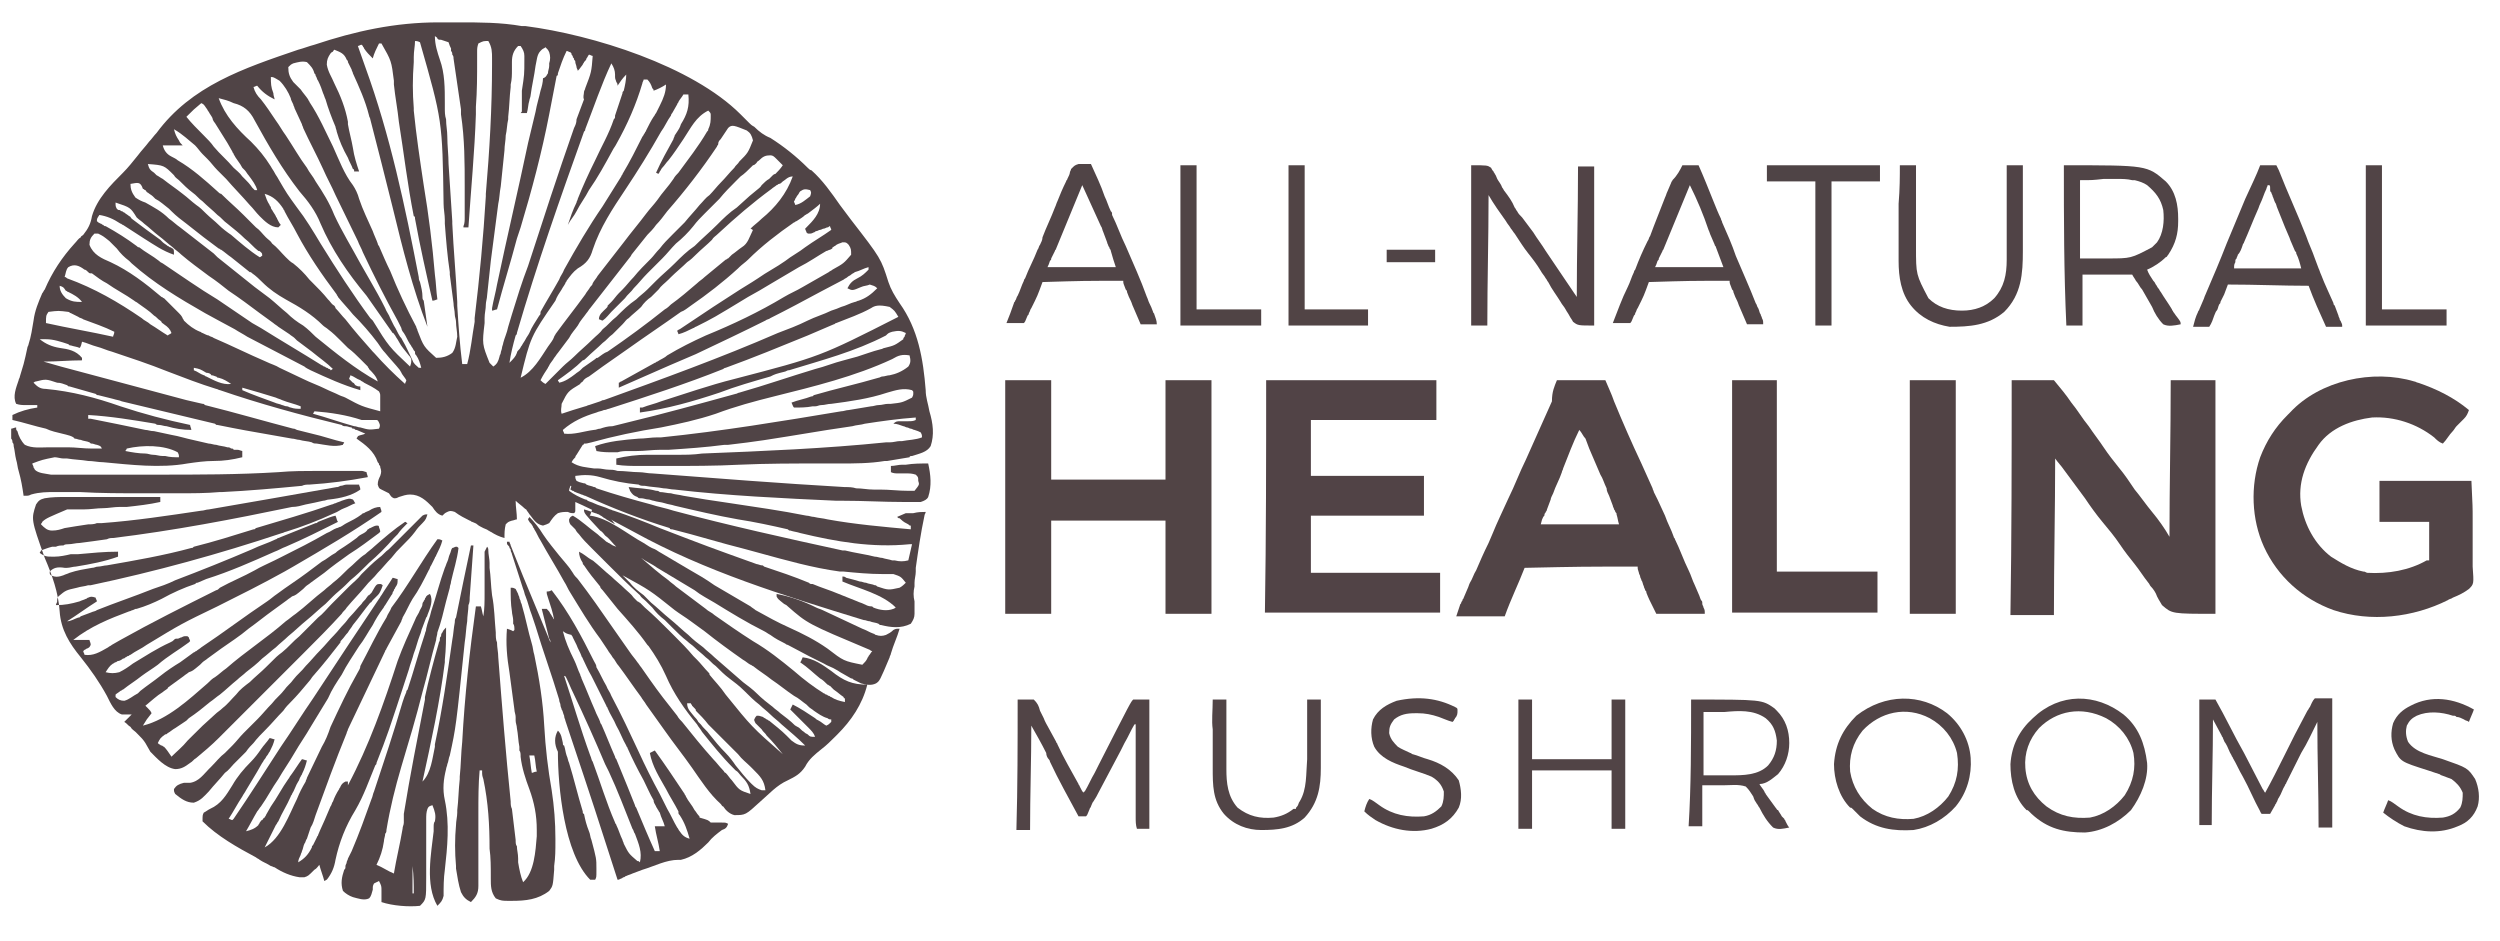 <?xml version="1.0" encoding="UTF-8"?> <svg xmlns="http://www.w3.org/2000/svg" xmlns:xlink="http://www.w3.org/1999/xlink" version="1.1" id="Layer_1" x="0px" y="0px" viewBox="0 0 201.2 75.7" style="enable-background:new 0 0 201.2 75.7;" xml:space="preserve"> <style type="text/css"> .st0{fill:#504446;} .st1{fill:#514446;} .st2{fill:#514445;} .st3{fill:#514346;} .st4{fill:#514345;} .st5{fill:#504346;} .st6{fill:#4F4446;} .st7{fill:#504445;} </style> <path class="st0" d="M35.3,1.8c0.1,0,0.2,0,0.3,0c0.3,0,0.7,0,1,0c0.2,0,0.2,0,0.3,0c1.7,0,3.4,0,5.1,0.3c0.1,0,0.2,0,0.3,0 c5.4,0.7,13.4,3.2,17.3,7.1c0.2,0.2,0.5,0.5,0.7,0.7c0.1,0.1,0.2,0.2,0.4,0.3c0.4,0.4,0.8,0.7,1.3,0.9c1.1,0.7,2.1,1.5,3,2.4 c0.1,0.1,0.2,0.2,0.3,0.2c0.9,0.8,1.6,1.8,2.3,2.8c0.3,0.4,0.6,0.8,0.9,1.2c2.4,3.1,2.4,3.1,3,5c0.2,0.6,0.5,1.1,0.9,1.7 c1.5,2.1,1.9,4.5,2.1,7c0,0.6,0.2,1.1,0.3,1.7c0.3,1,0.4,1.9,0.1,2.8c-0.3,0.5-0.9,0.6-1.5,0.8c-0.1,0-0.2,0-0.2,0.1 c-0.6,0.1-1.2,0.2-1.8,0.3c-0.1,0-0.1,0-0.2,0c-1.2,0.2-2.4,0.2-3.6,0.2c-0.2,0-0.4,0-0.6,0c-0.3,0-0.6,0-0.9,0 c-2.2,0-4.4,0-6.6,0.1c-1.9,0.1-3.9,0.1-5.8,0.1c-0.2,0-0.5,0-0.7,0c-0.4,0-0.7,0-1.1,0c-0.1,0-0.3,0-0.4,0c-0.6,0-1.3,0-1.9-0.1 c0-0.2,0-0.4,0-0.5c0.8-0.2,1.7-0.3,2.5-0.3c0.1,0,0.3,0,0.4,0c0.3,0,0.6,0,0.8,0c0.4,0,0.9,0,1.3,0c0.6,0,1.2,0,1.9-0.1 c5-0.2,9.9-0.4,14.8-0.9c0.1,0,0.2,0,0.3,0c0.3,0,0.6-0.1,0.8-0.1c0.1,0,0.2,0,0.2,0c0.5-0.1,1.1-0.1,1.6-0.3c0-0.2,0-0.2-0.1-0.4 c-0.2-0.1-0.2-0.1-0.5-0.2c-0.1,0-0.2-0.1-0.3-0.1c-0.1,0-0.2-0.1-0.3-0.1c-0.1,0-0.2-0.1-0.3-0.1c-0.3-0.1-0.5-0.2-0.8-0.2 c0.2-0.2,0.3-0.2,0.6-0.2c0.1,0,0.1,0,0.2,0c0.1,0,0.2,0,0.2,0c0.1,0,0.2,0,0.2,0c0.2,0,0.4,0,0.6-0.1c0-0.1,0-0.1,0-0.2 c-1.4,0.1-2.8,0.3-4.1,0.5c-0.3,0.1-0.7,0.1-1,0.2c-0.7,0.1-1.3,0.2-2,0.3c-5.5,0.9-5.5,0.9-8,1.2c-0.1,0-0.2,0-0.3,0 c-1.5,0.2-3,0.3-4.5,0.4c-0.1,0-0.1,0-0.2,0c-0.1,0-0.2,0-0.2,0c-0.1,0-0.2,0-0.3,0c-0.6,0-1.2,0.1-1.9,0.1c-0.2,0-0.4,0-0.6,0 c-0.3,0-0.6,0-0.9,0.1c-0.1,0-0.2,0-0.3,0c-0.5,0-0.9,0-1.4-0.1c0-0.1-0.1-0.3-0.1-0.4c1.1-0.4,2.3-0.5,3.5-0.6c0.5,0,1-0.1,1.5-0.1 c0.1,0,0.2,0,0.3,0c4.9-0.5,9.7-1.3,14.5-2.1c0.2,0,0.4-0.1,0.6-0.1c0.6-0.1,1.2-0.2,1.8-0.3c0.2,0,0.4-0.1,0.6-0.1 c0.3,0,0.5-0.1,0.8-0.1c0.1,0,0.2,0,0.2,0c0.9-0.1,0.9-0.1,1.7-0.5c0.1-0.2,0.1-0.2,0.1-0.4c0-0.1,0-0.1-0.1-0.2 c-0.7-0.2-1.3,0-2,0.2c-1.5,0.5-3,0.7-4.5,0.9c-0.3,0-0.5,0.1-0.8,0.1c-0.2,0-0.3,0.1-0.5,0.1c-0.1,0-0.1,0-0.2,0 c-0.5,0.1-1,0.1-1.5,0.1c-0.1-0.1-0.1-0.2-0.2-0.4c0.5-0.2,1.1-0.3,1.6-0.5c0.1,0,0.1,0,0.2-0.1c1.7-0.5,3.5-0.9,5.2-1.4 c0.1,0,0.2-0.1,0.3-0.1c0.2,0,0.4-0.1,0.6-0.1c0.5-0.1,1-0.3,1.5-0.7c0.2-0.3,0.2-0.5,0.1-0.9c-0.6-0.1-0.9,0-1.4,0.3 c-3,1.4-6.3,2.2-9.5,3c-1.6,0.4-3.1,0.8-4.7,1.4c-1.5,0.5-2.9,0.8-4.4,1.1c-1.9,0.3-3.8,0.7-5.6,1.2c-0.4,0.1-0.4,0.1-0.6,0.1 c0,0,0,0.1-0.1,0.1c-0.2,0.3-0.3,0.5-0.5,0.8c0,0-0.1,0.1-0.1,0.2c-0.1,0.1-0.2,0.2-0.3,0.4c0.6,0.4,1.2,0.4,1.8,0.5 c0.1,0,0.2,0,0.3,0c0.3,0,0.6,0.1,0.9,0.1c0.2,0,0.4,0,0.7,0.1c0.6,0,1.2,0.1,1.7,0.1c0.4,0,0.7,0.1,1.1,0.1 c5.2,0.4,10.3,0.8,15.5,1.1c0.3,0,0.6,0,0.9,0.1c0.5,0,0.9,0.1,1.4,0.1c0.2,0,0.4,0,0.5,0c0.8,0,1.5,0.1,2.3,0.1c0.1,0,0.1,0,0.3,0 c0.1,0,0.1,0,0.2,0C74,39,74,39,73.9,38.7c0-0.3,0-0.3-0.2-0.5c-0.3-0.1-0.5-0.1-0.8-0.1c-0.1,0-0.2,0-0.2,0c-0.1,0-0.2,0-0.2,0 c-0.1,0-0.2,0-0.2,0c-0.2,0-0.4,0-0.6-0.1c0-0.2,0-0.4,0-0.5c0.3,0,0.6-0.1,0.9-0.1c0.1,0,0.1,0,0.3,0c0.6-0.1,1.2-0.1,1.8-0.1 c0.2,0.9,0.3,1.8,0,2.7c-0.1,0.2-0.3,0.3-0.6,0.4c-0.2,0-0.2,0-0.5,0c-0.1,0-0.2,0-0.3,0c-0.1,0-0.2,0-0.3,0c-0.1,0-0.2,0-0.3,0 c-1.6,0-3.2-0.1-4.9-0.1c-0.2,0-0.3,0-0.5,0c-4.3-0.2-8.7-0.4-13-0.9c-0.3,0-0.6-0.1-0.9-0.1c-0.5-0.1-1-0.1-1.5-0.2 c-0.2,0-0.4,0-0.5-0.1c-1.1-0.1-2.1-0.3-3.1-0.6c-0.7-0.2-1.3-0.2-2-0.1c0,0.2,0,0.2,0.1,0.4c0.2,0.1,0.2,0.1,0.6,0.2 c0.1,0,0.1,0,0.2,0.1c0.2,0.1,0.4,0.1,0.6,0.2c0.1,0,0.1,0,0.2,0.1c1.5,0.5,2.9,0.9,4.4,1.3c0.6,0.2,1.2,0.3,1.8,0.5 c4.5,1.2,9,2.2,13.6,3.2c0.1,0,0.1,0,0.2,0c0.8,0.2,1.6,0.3,2.4,0.5c0.2,0,0.4,0.1,0.6,0.1c0.3,0.1,0.5,0.1,0.8,0.2 c0.1,0,0.1,0,0.2,0c0.4,0.1,0.7,0.1,1.1,0c0.1-0.4,0.2-0.9,0.3-1.3c-0.1,0-0.1,0-0.2,0c-3,0.3-5.9-0.2-8.8-0.9 c-0.3-0.1-0.5-0.1-0.8-0.2c-0.1,0-0.1,0-0.2-0.1c-1.3-0.3-2.7-0.6-4-0.8c-1.7-0.3-3.4-0.7-5.1-1.1c-0.3-0.1-0.5-0.1-0.8-0.2 c-0.3-0.1-0.6-0.1-0.9-0.2c-0.1,0-0.3-0.1-0.4-0.1c-0.2,0-0.4-0.1-0.6-0.1c-0.2,0-0.2,0-0.3-0.1c-0.3-0.1-0.4-0.2-0.6-0.5 c0-0.1-0.1-0.2-0.1-0.3c0.7,0.1,1.5,0.1,2.2,0.3c0.1,0,0.2,0,0.3,0.1c0.3,0,0.6,0.1,0.9,0.1c0.3,0.1,0.6,0.1,1,0.2 c0.6,0.1,1.2,0.2,1.8,0.3c0.7,0.1,1.3,0.2,2,0.3c2,0.3,4.1,0.6,6.1,1c0.2,0,0.4,0.1,0.6,0.1c0.4,0.1,0.7,0.1,1.1,0.2 c2.2,0.4,4.5,0.6,6.7,0.8c0-0.1,0-0.2,0-0.3c-0.1,0-0.1,0-0.2-0.1c-0.2-0.1-0.4-0.2-0.6-0.4c-0.1-0.1-0.1-0.1-0.2-0.1 c0,0-0.1-0.1-0.1-0.1c0.2-0.1,0.5-0.2,0.7-0.3c0.1,0,0.1,0,0.2,0c0.1,0,0.1,0,0.2,0c0.1,0,0.1,0,0.2,0c0.4-0.1,0.7-0.1,1-0.1 c0,0.1-0.1,0.2-0.1,0.3c-0.3,1.4-0.5,2.8-0.7,4.2c0,0.1,0,0.2,0,0.3c0,0.3-0.1,0.6-0.1,0.9c0,0.1,0,0.2,0,0.3 c-0.1,0.4-0.1,0.8,0,1.2c0,0.2,0,0.5,0,0.7c0,0.1,0,0.2,0,0.3c0,0.3-0.1,0.5-0.3,0.8c-0.8,0.4-1.6,0.3-2.4,0.1c-0.1,0-0.1,0-0.2-0.1 c-0.2-0.1-0.5-0.1-0.7-0.2c-0.2,0-0.3-0.1-0.5-0.1C63,47.9,56.8,46,51,42.8c-1.5-0.8-3.1-1.7-4.7-2.4c0,0.1,0,0.1,0,0.2 c0,0.1,0,0.1,0,0.2c0,0.1,0,0.1,0,0.2c0,0.2,0,0.2-0.1,0.3c-0.2,0-0.3,0-0.5-0.1c-0.3,0-0.5,0-0.8,0.1c-0.3,0.2-0.5,0.5-0.7,0.8 c-0.2,0.1-0.2,0.1-0.5,0.2c-0.5-0.1-0.7-0.4-1-0.8c-0.1-0.1-0.2-0.3-0.3-0.4c0-0.1-0.1-0.1-0.2-0.2c-0.2-0.2-0.5-0.4-0.7-0.6 c0,0.5,0.1,1,0.1,1.5c-0.1,0-0.3,0.1-0.4,0.1c-0.3,0.1-0.3,0.1-0.5,0.3c-0.1,0.4-0.1,0.7-0.1,1.1c-0.4-0.1-0.8-0.3-1.1-0.5 c-0.1,0-0.1-0.1-0.2-0.1c-0.1-0.1-0.2-0.1-0.4-0.2c-0.2-0.1-0.4-0.2-0.5-0.3c-0.1-0.1-0.2-0.1-0.4-0.2c-0.1,0-0.1-0.1-0.2-0.1 c-0.4-0.2-0.8-0.4-1.2-0.7c-0.3-0.1-0.4-0.1-0.6,0c-0.2,0.1-0.2,0.1-0.4,0.3c-0.4-0.1-0.6-0.4-0.8-0.7c-0.5-0.5-1-1-1.8-1 c-0.3,0-0.6,0.1-0.9,0.2c-0.2,0.1-0.2,0.1-0.4,0.1c-0.2-0.1-0.2-0.1-0.4-0.4c-0.2-0.1-0.4-0.2-0.6-0.3c-0.2-0.1-0.2-0.1-0.3-0.4 c0-0.3,0.1-0.5,0.2-0.7c0.1-0.3,0.1-0.4,0-0.7c0-0.1,0-0.1-0.1-0.2c0-0.1,0-0.1-0.1-0.2c-0.3-0.9-1-1.4-1.7-1.9 c0-0.1,0.1-0.1,0.1-0.2c0.2-0.1,0.4-0.1,0.6-0.2c-0.2-0.1-0.5-0.2-0.7-0.3c-0.1,0-0.1,0-0.2-0.1c-0.1,0-0.2,0-0.2-0.1 c-0.2,0-0.3-0.1-0.5-0.1c-0.1,0-0.2,0-0.3-0.1c-3.3-0.8-6.6-1.7-9.8-2.8c-0.1,0-0.2-0.1-0.3-0.1c-1.3-0.4-2.6-0.9-3.9-1.4 c-1.5-0.6-3-1.1-4.5-1.6c-0.4-0.1-0.8-0.3-1.2-0.4c-0.4-0.1-0.8-0.3-1.2-0.4C6.5,28,6.4,28,6.4,28c-0.2-0.1-0.4-0.1-0.7-0.2 c-0.1,0-0.1,0-0.2-0.1c-0.6-0.2-1.2-0.4-1.8-0.4c-0.1,0-0.2,0-0.3,0c-0.1,0-0.1,0-0.2,0c0.5,0.4,1,0.6,1.6,0.7 c0.7,0.1,1.3,0.2,1.8,0.8c0,0.1,0,0.1,0,0.2c-1,0-2,0.1-3.1,0.1c0.7,0.2,0.7,0.2,1.4,0.4c3.4,0.9,6.7,1.8,10.1,2.7 c0.4,0.1,0.9,0.2,1.3,0.3c0.1,0,0.1,0,0.2,0.1c2.4,0.6,4.8,1.3,7.1,1.9c0.1,0,0.1,0,0.3,0.1c0.4,0.1,0.8,0.2,1.2,0.3 c0.9,0.2,1.7,0.5,2.6,0.7c0,0.1-0.1,0.1-0.1,0.2c-0.7,0.2-1.4,0-2.1-0.1c-0.1,0-0.3,0-0.4-0.1c-0.3-0.1-0.7-0.1-1-0.2 c-0.2,0-0.4-0.1-0.6-0.1c-4-0.7-4-0.7-6-1.1c-0.1,0-0.1,0-0.2-0.1c-2.5-0.6-5-1.2-7.5-1.8c-0.2-0.1-0.4-0.1-0.7-0.2 c-0.4-0.1-0.8-0.2-1.2-0.3c-0.1,0-0.1,0-0.2-0.1c-0.7-0.2-1.4-0.4-2.1-0.6c-0.1,0-0.1,0-0.2-0.1c-0.3-0.1-0.5-0.2-0.8-0.2 c-0.9-0.3-0.9-0.3-1.7-0.1c-0.1,0-0.2,0.1-0.2,0.1c0.3,0.3,0.5,0.5,1,0.5c2.1,0.2,4,0.7,6,1.4c1.8,0.6,3.7,1.1,5.6,1.5 c0,0.1,0.1,0.3,0.1,0.4c-0.7,0-1.3-0.1-2-0.3c-0.2,0-0.4-0.1-0.6-0.1c-0.1,0-0.2,0-0.3-0.1c-1.8-0.3-3.6-0.6-5.4-0.7 c0,0.1,0,0.2,0,0.3c0.1,0,0.1,0,0.2,0c1.5,0.3,3,0.6,4.4,0.9c0.2,0,0.4,0.1,0.7,0.1c0.5,0.1,0.9,0.2,1.4,0.3 c0.6,0.1,1.2,0.3,1.7,0.4c0.4,0.1,0.9,0.2,1.3,0.3c0.2,0,0.4,0.1,0.6,0.1c0.3,0.1,0.6,0.1,0.9,0.2c0.1,0,0.2,0,0.3,0.1 c0.1,0,0.2,0,0.2,0.1c0.1,0,0.1,0,0.2,0c0.2,0,0.2,0,0.5,0.1c0,0.2,0,0.4,0,0.5c-0.8,0.2-1.5,0.3-2.3,0.3c-0.7,0-1.4,0.1-2.1,0.2 c-2.2,0.4-4.6,0.1-6.8-0.1c-0.4,0-0.8-0.1-1.2-0.1c-0.6-0.1-1.1-0.1-1.7-0.2c-0.1,0-0.2,0-0.3,0c-0.2,0-0.5-0.1-0.7-0.1 C3.4,37,3.4,37,2.6,37.3c0,0.1,0.1,0.2,0.1,0.3c0,0.1,0.1,0.1,0.1,0.2c0.3,0.3,0.8,0.3,1.3,0.4c0.2,0,0.4,0,0.6,0c0.1,0,0.2,0,0.3,0 c1.2,0,2.3,0,3.5,0c0.2,0,0.4,0,0.6,0c0.6,0,1.2,0,1.8,0c0.6,0,1.2,0,1.8,0c3.2,0,6.5,0,9.7-0.2c1.1-0.1,2.2-0.1,3.2-0.1 c0.3,0,0.6,0,0.9,0c0.2,0,0.4,0,0.6,0c0.1,0,0.1,0,0.3,0c0.4,0,0.9,0,1.3,0c0.1,0,0.2,0,0.3,0c0.2,0,0.2,0,0.5,0.1 c0,0.1,0.1,0.3,0.1,0.4c-1.6,0.3-3.1,0.5-4.7,0.6c-0.2,0-0.4,0-0.6,0.1c-2.1,0.2-4.3,0.4-6.4,0.5c-0.1,0-0.1,0-0.2,0 c-1.1,0.1-2.2,0.1-3.4,0.1c-0.2,0-0.3,0-0.5,0c-0.3,0-0.7,0-1,0c-0.4,0-0.9,0-1.3,0c-1.7,0-3.4,0-5.1-0.1c-0.6,0-1.2,0-1.7,0 c-0.1,0-0.1,0-0.2,0c-0.7,0-1.3,0-2,0.2c-0.2,0.1-0.2,0.1-0.6,0.1c-0.1-0.7-0.2-1.3-0.4-2c-0.1-0.3-0.1-0.6-0.2-0.9 c-0.1-0.4-0.1-0.7-0.2-1.1c0-0.1,0-0.2-0.1-0.3c0-0.1,0-0.2-0.1-0.3c0-0.1,0-0.2,0-0.3c0-0.2,0-0.2,0-0.5c0.1,0,0.3-0.1,0.4-0.1 c0,0.2,0,0.2,0.1,0.3c0.1,0.4,0.3,0.8,0.6,1.1c0.6,0.3,1.3,0.2,1.9,0.2c0.2,0,0.4,0,0.5,0c0.4,0,0.7,0,1.1,0c0.6,0,1.2,0.1,1.9,0.1 c0.2,0,0.3,0,0.5,0c0.2,0,0.2,0,0.3,0c-0.1-0.2-0.1-0.2-0.4-0.3c-0.1,0-0.3-0.1-0.4-0.1c-0.1,0-0.1,0-0.2-0.1 c-0.2-0.1-0.5-0.1-0.7-0.2c-0.2,0-0.3-0.1-0.5-0.1C5.9,35.1,5.4,35,5,34.9c-0.4-0.1-0.9-0.2-1.3-0.4C2.8,34.3,1.9,34,1,33.8 c0-0.1,0-0.3,0-0.4c0.6-0.3,1.3-0.5,2-0.6c0-0.1,0-0.1,0-0.2c-0.2,0-0.2,0-0.3,0c-0.1,0-0.3,0-0.4,0c-0.1,0-0.1,0-0.2,0 c-0.3,0-0.5,0-0.8-0.1c-0.3-0.6,0-1.3,0.2-1.9c0-0.1,0.1-0.2,0.1-0.3c0.1-0.3,0.2-0.7,0.3-1C2,28.9,2.1,28.5,2.2,28 c0-0.1,0.1-0.2,0.1-0.3c0.2-0.6,0.3-1.3,0.4-1.9c0.1-0.8,0.4-1.5,0.7-2.2c0.1-0.1,0.1-0.2,0.2-0.3C4.2,21.9,5,20.7,6,19.6 c0.2-0.2,0.3-0.4,0.5-0.5C6.5,19,6.6,19,6.7,18.9c0.4-0.5,0.6-0.9,0.7-1.5c0.4-1.4,1.5-2.5,2.5-3.5c0.4-0.4,0.8-0.9,1.2-1.4 c0.3-0.4,0.6-0.7,0.9-1.1c0.2-0.2,0.4-0.5,0.6-0.7C15.4,6.9,19.6,5.5,24,4c0.4-0.1,0.9-0.3,1.3-0.4C28.6,2.5,31.8,1.8,35.3,1.8z M35,2.9c0,0.7,0.2,1.3,0.4,1.9c0.4,1.1,0.4,2.3,0.4,3.5c0,0.1,0,0.3,0,0.4c0,0.3,0,0.6,0.1,0.9c0,0.5,0.1,0.9,0.1,1.4 c0,0.7,0.1,1.5,0.1,2.2c0.1,1.5,0.2,3.1,0.3,4.6c0,0.1,0,0.2,0,0.2c0.1,2.1,0.3,4.2,0.4,6.3c0,0.2,0,0.2,0,0.3 c0.1,1.6,0.2,3.1,0.4,4.7c0.1,0,0.3,0,0.4,0c0.3-1.1,0.4-2.3,0.6-3.4c0-0.1,0-0.2,0-0.3c0.4-3.3,0.7-6.5,0.9-9.8c0-0.1,0-0.1,0-0.2 c0.3-3.5,0.5-6.9,0.5-10.4c0-0.2,0-0.3,0-0.5c0-0.5,0-0.9-0.3-1.4c-0.4,0-0.4,0-0.8,0.2c-0.1,0.3-0.1,0.4-0.1,0.7c0,0.1,0,0.2,0,0.3 c0,0.1,0,0.2,0,0.3c0,1.3,0,2.5-0.1,3.8c0,0.2,0,0.4,0,0.6c-0.1,3-0.4,6.1-0.6,9.1c-0.1,0-0.3,0-0.4,0c0,0,0-0.1,0-0.1 c0.1-0.2,0.1-0.5,0.1-0.7c0-0.1,0-0.2,0-0.3c0-0.1,0-0.2,0-0.3c0-0.1,0-0.2,0-0.4c0-0.4,0-0.8,0-1.2c0-0.1,0-0.1,0-0.2 c0-2,0-3.9-0.3-5.9c0-0.1,0-0.3,0-0.4c-0.2-1.4-0.4-2.7-0.6-4.1c0-0.1,0-0.2-0.1-0.3c0-0.1,0-0.2-0.1-0.3c0-0.1,0-0.2,0-0.2 c-0.1-0.2-0.1-0.2-0.2-0.5c-0.3-0.1-0.3-0.1-0.6-0.2c-0.2,0-0.2,0-0.3-0.1C35.2,3,35.1,3,35,2.9z M33.4,3.3c0,0.4-0.1,0.8-0.1,1.3 c0,0.1,0,0.3,0,0.4c-0.1,1.3-0.1,2.5,0,3.7c0,0.1,0,0.2,0,0.2c0.2,2,0.5,4,0.8,6c0.4,2.4,0.7,4.8,0.9,7.2c0.1,0.7,0.1,1.3,0.2,2 c-0.1,0-0.2,0.1-0.4,0.1c-0.5-2.2-1-4.4-1.4-6.6c0-0.1,0-0.2-0.1-0.2c-0.5-2.5-0.8-5.1-1.2-7.6c-0.1-1-0.3-2-0.4-3 c0-0.1,0-0.2,0-0.3c-0.2-1.6-0.2-1.6-1-3c-0.1,0-0.1,0-0.2,0c-0.2,0.4-0.4,0.8-0.5,1.2c-0.3-0.3-0.5-0.5-0.7-0.8 c0-0.1-0.1-0.1-0.1-0.2c0,0-0.1-0.1-0.1-0.1c-0.1,0-0.2,0.1-0.3,0.1c0.2,0.6,0.4,1.1,0.6,1.7c2,5.5,3.2,11.2,4.3,16.9 c0,0.1,0,0.2,0.1,0.4c0.1,0.4,0.2,0.8,0.2,1.2c0,0.1,0,0.2,0.1,0.3c0.1,0.7,0.2,1.4,0.3,2.1c-1.2-3.1-2-6.3-2.8-9.6 c-0.9-3.6-0.9-3.6-1.8-7.1c0-0.1-0.1-0.2-0.1-0.3c-0.3-1.2-0.8-2.3-1.3-3.4c0-0.1-0.1-0.2-0.1-0.3c-0.1-0.2-0.2-0.4-0.3-0.6 c0-0.1,0-0.1-0.1-0.2c-0.2-0.5-0.5-0.6-1-0.8c-0.1,0.1-0.1,0.2-0.2,0.2c0,0-0.1,0.1-0.1,0.1c-0.2,0.3-0.3,0.5-0.3,0.9 c0.1,0.6,0.4,1,0.6,1.5c0.5,1,0.9,2,1.1,3.1c0,0.1,0,0.1,0,0.2c0.1,0.6,0.3,1.3,0.4,1.9c0.1,0.7,0.3,1.3,0.5,1.9c-0.1,0-0.2,0-0.4,0 c0-0.1,0-0.2-0.1-0.2c-0.1-0.3-0.3-0.6-0.4-0.9c-0.4-0.7-0.7-1.4-0.9-2.1c0-0.1-0.1-0.3-0.1-0.4c-0.3-0.7-0.6-1.5-0.8-2.2 c-0.1-0.2-0.1-0.3-0.2-0.5c-0.1-0.3-0.2-0.6-0.4-1c-0.1-0.1-0.1-0.3-0.2-0.4c0-0.1,0-0.1-0.1-0.2c-0.1-0.4-0.3-0.6-0.6-0.9 c-0.4-0.1-0.7,0-1.1,0.1c-0.2,0.1-0.2,0.1-0.4,0.3c0,0.5,0.1,0.8,0.4,1.2c0,0,0.1,0.1,0.1,0.1C24,7,24.1,7.1,24.2,7.2 c0.2,0.3,0.4,0.5,0.6,0.8c0,0.1,0.1,0.1,0.1,0.2c0.8,1.2,1.3,2.4,1.9,3.6c0.5,1.1,0.9,2.2,1.6,3.1c0.2,0.3,0.4,0.7,0.5,1.1 c0.3,0.9,0.7,1.7,1.1,2.6c0.1,0.3,0.3,0.7,0.4,1c0,0.1,0.1,0.2,0.1,0.2c0.3,0.7,0.6,1.4,0.9,2c0.6,1.5,1.3,3,2.1,4.5 c0,0.1,0.1,0.2,0.1,0.3c0.5,1.3,0.5,1.3,1.5,2.2c0.5,0,0.9-0.1,1.3-0.4c0.3-0.4,0.3-0.9,0.4-1.3c0-0.4-0.1-0.8-0.1-1.2 c0-0.2-0.1-0.4-0.1-0.6c0-0.3-0.1-0.6-0.1-0.9c-0.1-0.8-0.2-1.5-0.3-2.3c0-0.1,0-0.2,0-0.2c-0.2-1.3-0.3-2.6-0.4-3.9 c0-0.1,0-0.2,0-0.3c0-0.4-0.1-0.9-0.1-1.3c-0.1-6.7-0.1-6.7-1.9-13C33.6,3.3,33.5,3.3,33.4,3.3z M41.7,3.7c-0.4,0.4-0.5,0.8-0.5,1.3 c0,0.1,0,0.1,0,0.2c0,0.1,0,0.3,0,0.4c0,0.4,0,0.8-0.1,1.2c0,0.1,0,0.1,0,0.2c-0.1,0.8-0.1,1.6-0.2,2.4c0,0.1,0,0.1,0,0.2 c-0.1,0.4-0.1,0.9-0.2,1.3c0,0.4-0.1,0.8-0.1,1.2c-0.1,1-0.2,1.9-0.3,2.9c-0.1,0.5-0.1,1-0.2,1.4c-0.2,1.5-0.4,3.1-0.6,4.6 c-0.1,0.9-0.2,1.9-0.3,2.8c0,0.2-0.1,0.5-0.1,0.7c0,0.4-0.1,0.7-0.1,1.1c0,0.1,0,0.3,0,0.4c-0.2,1.7-0.2,1.7,0.4,3.2 c0.1,0.1,0.2,0.2,0.3,0.3c0.3-0.2,0.4-0.4,0.5-0.8c0-0.1,0.1-0.2,0.1-0.3c0-0.1,0.1-0.3,0.1-0.4c0-0.1,0.1-0.3,0.1-0.4 c0.1-0.4,0.3-0.8,0.4-1.3c0.1-0.3,0.2-0.7,0.3-1c0.4-1.3,0.8-2.6,1.3-3.9c1.2-3.7,2.4-7.4,3.7-11.1c0.1-0.2,0.2-0.4,0.2-0.7 c0.2-0.5,0.4-1.1,0.6-1.6C46.9,7.8,47,7.6,47,7.4c0-0.1,0.1-0.2,0.1-0.3c0.5-1.3,0.5-1.3,0.6-2.6c-0.1,0-0.2-0.1-0.3-0.1 c-0.1,0.1-0.1,0.2-0.2,0.3C47.2,4.8,47.1,4.9,47,5c0,0.1-0.1,0.1-0.1,0.2c-0.3,0.4-0.3,0.4-0.4,0.5c0-0.1-0.1-0.2-0.1-0.3 c0-0.1-0.1-0.3-0.1-0.4c0-0.1,0-0.1-0.1-0.2c0-0.1,0-0.1-0.1-0.2c0-0.1,0-0.1-0.1-0.2c0-0.1,0-0.1-0.1-0.2c-0.1,0-0.2-0.1-0.3-0.1 c-0.3,0.6-0.5,1.2-0.7,1.8c0,0.1,0,0.2-0.1,0.2c-0.2,1-0.4,2.1-0.6,3.1c-0.6,3.1-1.4,6.1-2.3,9.1c-0.1,0.3-0.2,0.6-0.3,0.9 c-0.5,1.9-1.1,3.8-1.6,5.7c-0.1,0-0.3,0.1-0.4,0.1c0-0.1,0-0.1,0-0.2c0.1-0.6,0.3-1.3,0.4-1.9c0.8-3.8,1.7-7.6,2.5-11.4 c0.2-0.8,0.4-1.7,0.6-2.5c0.1-0.6,0.3-1.2,0.4-1.7c0.1-0.3,0.2-0.7,0.2-1C44,6.2,44,6,44.1,5.9c0-0.2,0.1-0.4,0.1-0.6 c0-0.1,0-0.1,0-0.2c0.1-0.3,0.1-0.6,0-0.9c-0.1-0.2-0.1-0.2-0.3-0.4c-0.1,0.1-0.2,0.1-0.3,0.2c0,0-0.1,0.1-0.1,0.1 c-0.3,0.3-0.3,0.8-0.4,1.2c-0.1,0.8-0.3,1.6-0.4,2.4c0,0.1-0.1,0.3-0.1,0.4c-0.1,0.3-0.1,0.7-0.2,1c-0.2,0-0.4,0-0.5,0 C42,9,42,9,42,8.9c0-0.2,0-0.4,0-0.6c0-0.1,0-0.1,0-0.2c0-0.2,0-0.4,0-0.6c0-0.1,0-0.1,0-0.2C42.2,6,42.2,6,42.2,4.8 c0-0.1,0-0.2,0-0.3c0-0.3-0.1-0.5-0.3-0.8C41.9,3.7,41.8,3.7,41.7,3.7z M49.2,5.1c-0.8,1.7-1.4,3.5-2.1,5.3c0,0.1,0,0.1-0.1,0.2 c-1.9,5.3-3.8,10.7-5.4,16.2c0,0.1,0,0.1-0.1,0.2c-0.2,0.7-0.4,1.5-0.5,2.2c0.3-0.3,0.5-0.5,0.6-0.8c0-0.1,0.1-0.2,0.2-0.3 c0.1-0.1,0.1-0.2,0.2-0.3c0.1-0.2,0.2-0.3,0.3-0.5c0.1-0.2,0.2-0.3,0.3-0.5c0.2-0.5,0.5-0.9,0.8-1.4c0.1-0.1,0.1-0.1,0.1-0.3 c0.5-0.9,1-1.7,1.5-2.6c0.1-0.3,0.3-0.5,0.4-0.8c1-1.8,2-3.5,3.1-5.1c0.5-0.8,1-1.6,1.5-2.4c0-0.1,0.1-0.1,0.1-0.2 c0.6-1,1.1-2,1.6-3c0.1-0.1,0.1-0.2,0.2-0.3c0-0.1,0.1-0.1,0.1-0.2c0.2-0.4,0.4-0.8,0.6-1.1c0.1-0.1,0.1-0.2,0.2-0.3 c0.1-0.2,0.2-0.4,0.3-0.6c0.3-0.6,0.5-1.1,0.5-1.7c-0.3,0.2-0.7,0.4-1,0.5c0-0.1,0-0.1-0.1-0.2c-0.1-0.3-0.2-0.5-0.4-0.7 c-0.1,0-0.2,0-0.3,0c0,0.1-0.1,0.2-0.1,0.3c-0.5,1.7-1.2,3.3-2.1,4.9c-0.1,0.2-0.2,0.3-0.3,0.5c-0.6,1.1-1.2,2.2-1.9,3.2 c-0.3,0.6-0.7,1.1-1,1.7c-0.2,0.4-0.5,0.7-0.7,1.1c0.2-0.6,0.4-1.2,0.7-1.8c0-0.1,0.1-0.2,0.1-0.3c0.4-1,0.9-2.1,1.4-3.1 c0.5-1.1,1.1-2.1,1.5-3.3c0.1-0.1,0.1-0.1,0.1-0.3c0.2-0.6,0.4-1.2,0.6-1.8c0-0.1,0-0.1,0.1-0.2c0.1-0.4,0.2-0.9,0.2-1.3 c-0.3,0.3-0.5,0.6-0.7,0.9c0-0.1,0-0.2-0.1-0.3c0-0.1-0.1-0.2-0.1-0.4c0-0.1,0-0.1,0-0.2C49.5,5.7,49.4,5.4,49.2,5.1 C49.3,5.1,49.2,5.1,49.2,5.1z M21.8,6.2c0,0.5,0,0.8,0.2,1.3c0,0.2,0.1,0.4,0.1,0.5c-0.6-0.3-1-0.6-1.4-1.1c-0.1,0-0.2,0.1-0.3,0.1 c0.1,0.4,0.3,0.7,0.6,1c0.4,0.5,0.8,1.1,1.2,1.7c0.3,0.4,0.5,0.8,0.8,1.2c0.6,0.9,1.1,1.8,1.7,2.6c0.2,0.4,0.5,0.7,0.7,1.1 c0.6,0.9,1.1,1.7,1.5,2.7c0.6,1.3,1.4,2.6,2.1,3.9c0.3,0.5,0.5,0.9,0.8,1.4c0.4,0.7,0.8,1.4,1.2,2.2c0.1,0.3,0.3,0.5,0.4,0.8 c0.1,0.2,0.2,0.4,0.3,0.6c0.2,0.3,0.3,0.6,0.5,0.9c0.1,0.1,0.1,0.1,0.2,0.3c0.3,0.5,0.5,1,0.8,1.6c0.1,0.3,0.3,0.4,0.5,0.6 c0.1,0,0.1,0,0.2,0c-0.1-0.4-0.2-0.7-0.4-1c-0.1-0.1-0.1-0.1-0.1-0.3c-0.1-0.1-0.1-0.1-0.2-0.3c-0.1-0.1-0.1-0.2-0.2-0.3 c-0.2-0.3-0.3-0.6-0.5-0.9c-0.1-0.1-0.2-0.3-0.2-0.4c-0.1-0.2-0.2-0.4-0.3-0.6c-1-1.8-1.9-3.6-2.8-5.5c-0.1-0.3-0.3-0.6-0.4-0.9 c-0.6-1.2-1.2-2.5-1.8-3.7c-0.3-0.7-0.7-1.4-1-2.1c-0.5-1.1-1.1-2.2-1.6-3.3c0-0.1-0.1-0.2-0.1-0.3c-0.2-0.4-0.4-0.9-0.6-1.3 c0-0.1-0.1-0.2-0.1-0.3c-0.1-0.2-0.2-0.4-0.2-0.5c-0.2-0.5-0.5-1-0.9-1.4C22,6.2,22,6.2,21.8,6.2z M55,7.6c-0.1,0.2-0.3,0.4-0.4,0.6 c0,0.1-0.1,0.1-0.1,0.2c-0.1,0.2-0.3,0.5-0.4,0.7C54.1,9.1,54,9.2,54,9.3c-0.3,0.4-0.5,0.9-0.8,1.3c-0.9,1.6-1.9,3.2-2.9,4.7 c-1,1.5-2,3-2.6,4.8c-0.2,0.7-0.5,1.1-1.2,1.5c-0.4,0.3-0.6,0.6-0.9,1c0,0.1-0.1,0.1-0.1,0.2c-0.1,0.2-0.2,0.3-0.3,0.5 c-0.2,0.3-0.4,0.6-0.5,0.9c-2,2.9-2,2.9-2.8,6.2c1-0.5,1.6-1.6,2.2-2.5c0.2-0.3,0.4-0.5,0.5-0.8c0-0.1,0.1-0.1,0.1-0.2 c0.8-1.1,1.6-2.1,2.4-3.2c0.1-0.2,0.3-0.4,0.4-0.6c0.1-0.1,0.2-0.2,0.2-0.3c0.1-0.2,0.3-0.4,0.4-0.6c0.7-0.9,1.4-1.8,2.1-2.7 c0.6-0.8,1.2-1.5,1.8-2.3c0.3-0.4,0.6-0.7,0.9-1.1c0.4-0.6,0.9-1.1,1.3-1.7c0.1-0.2,0.3-0.4,0.4-0.5c0.8-1.1,1.6-2.1,2.3-3.3 c0.1-0.1,0.1-0.1,0.1-0.2c0.2-0.4,0.2-0.7,0.2-1.1c0-0.2,0-0.2-0.2-0.4c-1,0.5-1.4,1.4-2,2.3c-0.4,0.6-0.8,1.2-1.2,1.7 c-0.2,0.2-0.3,0.4-0.5,0.6c-0.1,0.1-0.1,0.2-0.2,0.3c0,0.1-0.1,0.1-0.1,0.2C53,14,53,14,52.8,13.9c0.4-0.9,0.9-1.8,1.4-2.7 c0-0.1,0.1-0.2,0.1-0.3c0.4-0.6,0.4-0.6,0.5-0.9c0.5-0.8,0.7-1.4,0.6-2.4C55.3,7.6,55.1,7.6,55,7.6z M17.6,7.9 c0.5,1.4,1.5,2.5,2.6,3.5c0.6,0.6,1.1,1.2,1.6,2c0.1,0.2,0.2,0.3,0.3,0.5c0.1,0.2,0.2,0.3,0.3,0.5c0.7,1.2,0.7,1.2,1.5,2.3 c0.7,0.9,1.3,1.9,1.9,2.9c1.3,2.1,2.6,4.1,4,6c0.1,0.1,0.1,0.1,0.2,0.2c1.3,2.1,1.3,2.1,3,3.7c0.1-0.3,0.1-0.3,0.1-0.6 c-0.1-0.2-0.1-0.2-0.2-0.3c-0.3-0.4-0.6-0.7-0.8-1.1c-0.1-0.2-0.2-0.3-0.3-0.5c-0.1-0.1-0.1-0.2-0.2-0.2c-0.7-1-1.4-2-2.1-3 C28,22,26.7,20.1,25.8,18c-0.4-1-1-1.8-1.7-2.6c-1.4-1.8-2.5-3.7-3.6-5.7c-0.4-0.8-0.9-1.2-1.7-1.4C18.4,8.1,18,8,17.6,7.9z M16.2,8.3c-0.6,0.5-0.6,0.5-1.2,1.1c0.4,0.5,0.9,1,1.4,1.5c0.3,0.3,0.6,0.6,0.8,0.9c0.5,0.6,1.1,1.1,1.6,1.7 c0.2,0.2,0.5,0.4,0.7,0.7c0.1,0.1,0.1,0.1,0.2,0.2c0.2,0.2,0.4,0.4,0.6,0.7c0.1,0.1,0.1,0.1,0.2,0.2c0.1,0,0.1,0,0.2,0 c-0.1-0.4-0.4-0.8-0.7-1.2c-0.1-0.1-0.2-0.3-0.3-0.4c-0.1-0.1-0.1-0.1-0.2-0.2c-0.2-0.4-0.5-0.7-0.7-1.1c0-0.1-0.1-0.1-0.1-0.2 c-0.1-0.2-0.3-0.5-0.4-0.7c-0.3-0.5-0.7-1.1-1-1.6c-0.1-0.1-0.2-0.3-0.2-0.4c-0.1-0.2-0.2-0.3-0.3-0.5c-0.1-0.1-0.1-0.2-0.2-0.3 C16.4,8.4,16.4,8.4,16.2,8.3z M14,10.4c0.1,0.4,0.2,0.6,0.4,0.9c0.1,0.2,0.1,0.2,0.3,0.4c-0.5,0-1.1,0-1.6,0 c0.1,0.4,0.3,0.7,0.7,0.9c0.2,0.1,0.4,0.2,0.5,0.3c1.2,0.7,2.2,1.6,3.2,2.5c0.1,0.1,0.2,0.2,0.3,0.2c0.6,0.6,1.2,1.1,1.8,1.7 c0.3,0.3,0.7,0.7,1,1c0.3,0.2,0.5,0.5,0.8,0.8c0.2,0.2,0.4,0.3,0.5,0.5c0.4,0.3,0.7,0.7,1.1,1.1c0.2,0.2,0.4,0.4,0.6,0.5 c0.5,0.4,0.9,0.8,1.3,1.3c0.1,0.1,0.1,0.1,0.2,0.2c0.5,0.5,0.9,0.9,1.3,1.4c0,0,0.1,0.1,0.1,0.1c0.1,0.1,0.2,0.3,0.4,0.4 c0,0,0.1,0.1,0.1,0.2c0.3,0.3,0.5,0.6,0.8,0.9c0.7,0.9,1.4,1.7,2.2,2.6c0,0,0.1,0.1,0.1,0.1c0.8,0.9,1.6,1.7,2.5,2.5 c0-0.1,0.1-0.2,0.1-0.3c-0.1-0.2-0.3-0.4-0.4-0.6c0-0.1-0.1-0.1-0.1-0.2c-0.4-0.5-0.8-0.9-1.2-1.4c-0.2-0.2-0.4-0.5-0.6-0.8 c-0.6-0.8-1.3-1.6-2-2.3c-0.4-0.5-0.8-0.9-1.2-1.4c0-0.1-0.1-0.1-0.1-0.2c-1.2-1.6-2.3-3.2-3.2-4.9c-0.3-0.6-0.7-1.2-1-1.8 c0-0.1-0.1-0.1-0.1-0.2c-0.4-0.6-0.8-1-1.5-1.2c0.1,0.3,0.2,0.6,0.4,0.9c0,0.1,0.1,0.1,0.1,0.2c0,0.1,0.1,0.2,0.1,0.2 c0.1,0.2,0.2,0.3,0.3,0.5c0,0.1,0.1,0.1,0.1,0.2c0.1,0.2,0.2,0.4,0.3,0.5c-0.1,0.1-0.1,0.1-0.2,0.2c-0.6,0-1.1-0.5-1.5-0.9 c-0.3-0.3-0.5-0.6-0.8-0.9c-0.6-0.7-1.3-1.4-1.9-2.1c-0.2-0.2-0.5-0.5-0.7-0.7c-0.3-0.3-0.5-0.6-0.8-0.9c0,0-0.1-0.1-0.1-0.1 c-0.1-0.1-0.2-0.2-0.3-0.3c-0.2-0.2-0.4-0.5-0.6-0.7C15.2,11.3,14.7,10.8,14,10.4C14.1,10.4,14,10.4,14,10.4z M58.6,10.3 c-0.2,0.3-0.4,0.6-0.6,0.9c-0.1,0.1-0.2,0.2-0.2,0.4c0,0.1-0.1,0.1-0.1,0.2c-1.2,1.8-2.6,3.6-4,5.2c-0.3,0.4-0.6,0.8-0.9,1.1 c-0.2,0.3-0.5,0.6-0.7,0.8c-0.4,0.5-0.8,1-1.2,1.5c-0.1,0.1-0.1,0.2-0.2,0.3c-1.1,1.4-2.1,2.7-3.2,4.1c-0.1,0.1-0.2,0.3-0.3,0.4 c-0.2,0.3-0.5,0.6-0.7,1c-0.2,0.3-0.5,0.6-0.7,1c-0.3,0.4-0.6,0.8-0.9,1.2c-0.1,0.1-0.2,0.3-0.3,0.4c-0.1,0.2-0.3,0.4-0.4,0.6 c0,0.1-0.1,0.1-0.1,0.2c-0.2,0.3-0.4,0.6-0.6,1c0.1,0.1,0.2,0.2,0.4,0.3c0.1-0.1,0.1-0.1,0.2-0.2c0.4-0.4,0.8-0.8,1.2-1.2 c0.3-0.3,0.6-0.5,0.9-0.8c0.5-0.5,1-0.9,1.5-1.4c0.3-0.3,0.6-0.5,0.8-0.8c0.4-0.3,0.7-0.7,1.1-1c0.5-0.5,1-1,1.6-1.4 c0.3-0.3,0.6-0.5,0.9-0.8c0.2-0.2,0.5-0.5,0.7-0.7c0.5-0.5,1-0.9,1.5-1.4c0.5-0.5,1-1,1.6-1.4c0.6-0.6,1.2-1.1,1.8-1.7 c0.5-0.5,1-1,1.6-1.4c1.1-1,1.1-1,1.6-1.4c0.1-0.1,0.3-0.2,0.4-0.4c0.2-0.2,0.4-0.4,0.6-0.5c0.1-0.1,0.2-0.2,0.3-0.3 c0,0,0.1-0.1,0.2-0.1c0.2-0.2,0.4-0.4,0.6-0.7c-0.1-0.1-0.2-0.2-0.3-0.3c-0.1-0.1-0.1-0.1-0.2-0.2c-0.2-0.2-0.3-0.3-0.5-0.3 c-0.4,0-0.6,0.1-0.9,0.4c-0.1,0.1-0.2,0.1-0.2,0.2c-0.1,0.1-0.2,0.2-0.3,0.2c0,0-0.1,0.1-0.1,0.1c-0.3,0.3-0.6,0.6-0.9,0.8 c-0.1,0.1-0.3,0.3-0.4,0.4c-0.4,0.4-0.9,0.9-1.3,1.4c-0.4,0.4-0.8,0.8-1.2,1.2c-0.3,0.3-0.6,0.6-0.9,1c-0.4,0.5-0.9,1-1.4,1.4 c-0.4,0.4-0.7,0.8-1.1,1.2c-0.4,0.4-0.8,0.8-1.2,1.2c-0.4,0.4-0.7,0.8-1.1,1.2c-0.2,0.3-0.5,0.5-0.7,0.8c-0.4,0.4-0.7,0.7-1.1,1.1 c-0.2,0.2-0.4,0.5-0.7,0.7c-0.1,0-0.2-0.1-0.3-0.1c0-0.4,0.3-0.6,0.6-0.9c0.1-0.1,0.1-0.1,0.1-0.2c0.1-0.1,0.2-0.2,0.3-0.3 c0.2-0.2,0.4-0.5,0.6-0.7c0.1-0.1,0.2-0.2,0.3-0.3c0.3-0.3,0.6-0.7,0.9-1c0.4-0.5,0.9-1,1.4-1.5c0.2-0.2,0.4-0.5,0.7-0.8 c0.3-0.4,0.6-0.7,1-1.1c0.1-0.1,0.3-0.3,0.4-0.4c0.1-0.1,0.1-0.1,0.2-0.2c0.1-0.1,0.3-0.3,0.4-0.4c0.4-0.5,0.8-0.9,1.2-1.4 c0.3-0.3,0.5-0.6,0.8-0.8c0.3-0.3,0.6-0.7,0.9-1c0.4-0.4,0.7-0.8,1.1-1.2c0.1-0.2,0.3-0.3,0.4-0.5c0.7-0.7,0.7-0.7,1.1-1.7 c-0.1-0.4-0.2-0.6-0.5-0.8C59.1,10.1,58.9,10,58.6,10.3z M11.9,13.2c0.1,0.4,0.2,0.5,0.5,0.7c0.1,0.1,0.1,0.1,0.2,0.2 c0.2,0.1,0.3,0.2,0.5,0.3c0.5,0.4,1.1,0.8,1.6,1.2c0.4,0.3,0.7,0.6,1.1,0.9c0.3,0.2,0.5,0.4,0.8,0.7c0.3,0.3,0.7,0.6,1,0.9 c0.3,0.3,0.7,0.6,1,0.8c0.7,0.6,1.5,1.3,2.3,1.8c0.1,0,0.1-0.1,0.2-0.1c0-0.2,0-0.2-0.1-0.3c-0.1-0.1-0.1-0.1-0.2-0.1 c-0.4-0.3-0.7-0.7-1.1-1c-0.4-0.4-0.9-0.8-1.4-1.2c-0.3-0.2-0.5-0.5-0.8-0.7c-0.4-0.4-0.8-0.7-1.2-1.1c-0.3-0.2-0.5-0.5-0.8-0.7 c-0.4-0.3-0.7-0.6-1.1-1c-0.1-0.1-0.3-0.2-0.4-0.4C13.2,13.3,13.2,13.3,11.9,13.2z M63,14.6c-0.1,0.1-0.2,0.2-0.3,0.2 c-0.1,0-0.1,0.1-0.2,0.1c-0.1,0.1-0.3,0.2-0.4,0.3c-1.5,1.1-2.9,2.3-4.3,3.6c-0.2,0.2-0.4,0.3-0.5,0.5c-0.4,0.4-0.9,0.8-1.3,1.2 c-0.2,0.2-0.4,0.4-0.7,0.6c-0.4,0.4-0.9,0.8-1.3,1.2c-0.1,0.1-0.1,0.1-0.2,0.2c-0.3,0.3-0.6,0.5-0.8,0.8c-0.2,0.2-0.4,0.4-0.6,0.6 c-0.3,0.2-0.6,0.5-0.8,0.8c-0.3,0.3-0.7,0.6-1,0.9c-0.2,0.1-0.3,0.3-0.5,0.5c-0.3,0.3-0.5,0.5-0.8,0.8c-0.3,0.2-0.5,0.5-0.8,0.7 c-0.4,0.4-0.9,0.8-1.3,1.2c-0.1,0.1-0.2,0.2-0.3,0.2c-0.6,0.6-1.3,1.1-2,1.6c0,0.1,0.1,0.1,0.1,0.2c0.5-0.1,0.9-0.4,1.3-0.7 c0.1-0.1,0.3-0.2,0.4-0.3c0.1-0.1,0.1-0.1,0.2-0.2c0.3-0.2,0.7-0.5,1-0.7c0.1-0.1,0.1-0.1,0.2-0.1c0.3-0.2,0.5-0.4,0.8-0.5 c1.6-1.1,3.1-2.2,4.6-3.4c0.2-0.1,0.4-0.3,0.5-0.4c0.7-0.5,1.4-1.1,2.1-1.7c0.2-0.2,0.4-0.3,0.6-0.5c0.6-0.5,1.1-0.9,1.7-1.4 c0.1,0,0.1-0.1,0.2-0.1c0.1-0.1,0.2-0.2,0.3-0.3c0.3-0.2,0.5-0.4,0.8-0.6c0.5-0.3,0.6-0.8,0.9-1.4c-0.1,0-0.1-0.1-0.2-0.1 c0.3-0.3,0.6-0.5,0.9-0.8c1.1-0.9,2-2,2.5-3.4C63.4,14.2,63.2,14.5,63,14.6z M10.5,14.8c0,0.4,0.1,0.7,0.4,1.1 c0.3,0.2,0.5,0.3,0.8,0.4c0.7,0.4,1.3,0.7,1.9,1.3c0.3,0.2,0.6,0.5,0.9,0.7c0.9,0.7,1.8,1.4,2.7,2.1c0.1,0.1,0.2,0.2,0.3,0.3 c1,0.8,2,1.6,3,2.4c0.4,0.3,0.8,0.6,1.2,0.9c0.5,0.4,0.9,0.8,1.4,1.2c0.4,0.4,0.8,0.7,1.3,1c0.4,0.3,0.7,0.6,1,0.9 c1.6,1.3,3.2,2.6,5,3.6c-0.1-0.4-0.4-0.7-0.7-1c0-0.1-0.1-0.1-0.1-0.2c-0.1-0.1-0.3-0.3-0.4-0.4c-0.1-0.1-0.1-0.1-0.2-0.2 c-0.3-0.3-0.6-0.6-1-0.9c-0.2-0.2-0.4-0.4-0.6-0.6c-0.3-0.3-0.6-0.6-1-0.9c-0.1-0.1-0.3-0.2-0.4-0.3c-0.9-0.9-1.9-1.5-3-2.1 c-0.7-0.4-1.3-0.8-1.9-1.4c-0.2-0.2-0.5-0.5-0.8-0.7c-0.1-0.1-0.1-0.1-0.2-0.1c-0.5-0.4-1-0.8-1.5-1.2c-0.3-0.2-0.5-0.4-0.8-0.6 c-0.1,0-0.1-0.1-0.2-0.1c-0.4-0.3-0.8-0.6-1.2-0.9c-0.5-0.4-0.9-0.7-1.4-1.1c-0.4-0.3-0.8-0.6-1.2-1c-0.1-0.1-0.1-0.1-0.2-0.2 c-0.4-0.3-0.7-0.6-1.1-0.8c-0.1-0.1-0.1-0.1-0.2-0.2c-0.1-0.1-0.3-0.2-0.4-0.3c-0.1,0-0.1-0.1-0.2-0.2c-0.1,0-0.1-0.1-0.2-0.1 C11.3,14.6,11.1,14.7,10.5,14.8z M64.4,15.4c-0.1,0.1-0.1,0.2-0.2,0.3c-0.1,0.1-0.1,0.2-0.2,0.3c0,0.1-0.1,0.2-0.1,0.2 c0,0.1,0.1,0.2,0.1,0.3c0.5-0.1,0.8-0.4,1.2-0.7c0.1-0.3,0.1-0.3,0-0.5C64.8,15.2,64.7,15.2,64.4,15.4z M65,17.2 c-0.1,0-0.1,0.1-0.2,0.1c-0.2,0.2-0.4,0.3-0.7,0.5c-0.1,0-0.1,0.1-0.2,0.1c-1.3,0.9-2.6,1.9-3.7,3c-0.2,0.2-0.5,0.4-0.7,0.6 c0,0-0.1,0.1-0.1,0.1c-1.2,1.1-2.5,2.1-3.8,3c-0.3,0.2-0.5,0.4-0.8,0.5c-1.4,1-2.9,2-4.3,3c-0.7,0.5-1.3,0.9-2,1.4 c-0.4,0.3-0.7,0.5-1.1,0.8c-0.2,0.1-0.4,0.2-0.5,0.4c-0.1,0.1-0.2,0.1-0.2,0.2c-1,0.6-1,0.6-1.5,1.6c0,0.3-0.1,0.5,0,0.8 c0.6-0.2,1.2-0.4,1.9-0.6c0.1,0,0.2-0.1,0.3-0.1c0.3-0.1,0.6-0.2,0.9-0.3c0.2-0.1,0.2-0.1,0.3-0.1c4.7-1.7,9.4-3.4,14-5.4 c0.8-0.3,1.6-0.6,2.4-1c0.6-0.3,1.3-0.5,1.9-0.8c0.3-0.1,0.6-0.2,0.8-0.3c0.4-0.1,0.7-0.3,1.1-0.4c0.1,0,0.2-0.1,0.3-0.1 c0.6-0.2,1-0.5,1.5-1c-0.2-0.2-0.3-0.2-0.6-0.3c-0.2,0.1-0.5,0.1-0.7,0.2c-0.7,0.3-0.7,0.3-1.1,0.1c0.2-0.4,0.4-0.6,0.8-0.8 c0.4-0.2,0.6-0.4,0.9-0.7c0-0.1,0-0.1,0-0.2c-0.4,0.1-0.7,0.3-1.1,0.4c-0.1,0.1-0.2,0.1-0.3,0.2c-0.1,0.1-0.2,0.1-0.3,0.2 c-0.1,0.1-0.2,0.1-0.3,0.2c-0.6,0.3-1.3,0.7-1.9,1c-1.3,0.7-2.6,1.4-4,2.1c-0.1,0.1-0.3,0.1-0.4,0.2c-1.8,0.9-3.7,1.8-5.6,2.7 c-0.7,0.3-1.4,0.6-2.1,0.9c-1.4,0.6-2.7,1.2-4.1,1.8c0-0.1,0-0.3,0-0.4c0.1,0,0.1-0.1,0.2-0.1c0.9-0.5,1.8-1,2.7-1.5 c0.1,0,0.1-0.1,0.2-0.1c0.3-0.2,0.6-0.3,0.8-0.5c1-0.6,2-1.1,3.1-1.6c2.2-0.9,4.3-1.9,6.3-3.1c0.5-0.3,1-0.5,1.5-0.8 c0.7-0.4,1.4-0.8,2.1-1.2c0.1-0.1,0.2-0.1,0.3-0.2c0.9-0.5,0.9-0.5,1.5-1.2c0-0.4,0-0.5-0.2-0.8c-0.2-0.2-0.2-0.2-0.5-0.2 c-0.2,0.1-0.4,0.1-0.6,0.3c-0.1,0-0.1,0.1-0.2,0.1C67,20,67,20,66.8,20.1c-0.1,0-0.2,0.1-0.3,0.1c-0.7,0.4-1.4,0.9-2.2,1.3 c-0.7,0.4-1.5,0.9-2.2,1.3c-1,0.6-1,0.6-1.9,1.1c-2.8,1.7-2.8,1.7-4.2,2.4c-0.1,0-0.1,0.1-0.2,0.1c-0.4,0.2-0.8,0.4-1.2,0.5 c0-0.1-0.1-0.2-0.1-0.3c0.1,0,0.1-0.1,0.2-0.1c0.9-0.6,1.8-1.2,2.7-1.8c0.6-0.4,1.1-0.7,1.7-1.1c0.6-0.4,1.3-0.8,1.9-1.2 c0.7-0.5,1.5-0.9,2.2-1.4c0.5-0.4,1.1-0.7,1.6-1.1c0.7-0.5,1.4-0.9,2.1-1.4c0-0.1-0.1-0.2-0.1-0.3c-0.1,0-0.1,0.1-0.2,0.1 c-0.1,0-0.2,0.1-0.3,0.1c-0.1,0-0.2,0.1-0.3,0.1c-0.1,0-0.2,0.1-0.3,0.1c-0.1,0-0.1,0.1-0.2,0.1c-0.2,0.1-0.2,0.1-0.4,0.1 c-0.1,0-0.1,0-0.2-0.1c0-0.1-0.1-0.2-0.1-0.3c0.1-0.1,0.1-0.1,0.1-0.1c0.5-0.5,1.1-1.1,1.1-1.9C65.8,16.6,65.4,16.9,65,17.2z M9.3,16.3c0,0.3,0,0.3,0.1,0.5c0.1,0.1,0.1,0.1,0.2,0.1c0.1,0,0.1,0.1,0.2,0.1c0.1,0,0.1,0.1,0.2,0.1c0.1,0.1,0.3,0.2,0.4,0.3 c0.1,0,0.1,0.1,0.2,0.2c0.4,0.3,0.8,0.6,1.2,0.9c0.4,0.3,0.7,0.5,1.1,0.8c0.1,0.1,0.1,0.1,0.2,0.2c0.1,0.1,0.3,0.2,0.4,0.3 c0.1,0,0.1,0.1,0.2,0.1c0.1,0,0.1,0.1,0.2,0.1c0.1,0.1,0.1,0.1,0.1,0.5c-0.9-0.3-1.6-0.8-2.4-1.3c-0.6-0.4-1.1-0.7-1.7-1.1 c-0.1,0-0.1-0.1-0.2-0.1c-0.6-0.4-1.1-0.6-1.7-0.7c-0.2,0.3-0.2,0.3-0.2,0.5c0.1,0.1,0.1,0.1,0.3,0.2c0.1,0,0.1,0.1,0.2,0.1 c0.1,0.1,0.1,0.1,0.2,0.1c0.9,0.5,1.7,1,2.5,1.6c0.1,0.1,0.1,0.1,0.2,0.1c0.5,0.4,1.1,0.7,1.6,1.1c0.1,0.1,0.1,0.1,0.3,0.2 c1.5,1,2.9,2,4.4,2.9c0.9,0.6,1.9,1.3,2.8,1.9c0.2,0.1,0.5,0.3,0.7,0.4c1.6,1,3.3,2,4.9,3c0.1,0,0.1,0.1,0.2,0.1 c0.1,0,0.1,0.1,0.2,0.1c0.1,0,0.1,0.1,0.2,0.1c0,0,0.1,0,0.1,0.1c0.1,0,0.1-0.1,0.2-0.1c-0.5-0.5-1.1-0.9-1.7-1.4 c-0.4-0.3-0.8-0.6-1.2-0.9c-0.1-0.1-0.1-0.1-0.2-0.2c-0.1-0.1-0.3-0.2-0.4-0.3c-0.3-0.2-0.6-0.4-0.9-0.6c-0.1-0.1-0.3-0.2-0.4-0.3 c-0.4-0.3-0.7-0.5-1.1-0.8c-0.8-0.6-1.6-1.2-2.5-1.8c-0.5-0.4-1-0.8-1.6-1.2c-0.8-0.6-1.5-1.1-2.2-1.7c-0.2-0.2-0.5-0.4-0.7-0.6 c-0.4-0.3-0.7-0.6-1.1-0.9c-0.4-0.3-0.8-0.7-1.2-1c-0.2-0.2-0.4-0.3-0.6-0.5C10.5,16.7,10.5,16.7,9.3,16.3z M7.6,18.8 c-0.3,0.3-0.4,0.5-0.4,0.9c0.3,0.8,1,1.1,1.7,1.4c1.5,0.7,2.8,1.7,4.1,2.8c0.1,0,0.1,0.1,0.2,0.1c0.4,0.4,0.8,0.8,1.2,1.2 c0.1,0.1,0.2,0.2,0.3,0.4c0,0.1,0.1,0.1,0.1,0.2c0.4,0.4,0.8,0.7,1.3,0.9c0.1,0,0.1,0.1,0.2,0.1c0.2,0.1,0.4,0.2,0.5,0.2 c0.1,0.1,0.3,0.1,0.4,0.2c1.4,0.6,2.8,1.3,4.2,1.9c0.4,0.2,0.8,0.3,1.1,0.5c0.6,0.3,1.3,0.6,1.9,0.9c0.6,0.3,1.2,0.5,1.8,0.8 c0.4,0.2,0.7,0.3,1.1,0.5c0.2,0.1,0.3,0.1,0.5,0.2c1.3,0.7,1.3,0.7,2.8,1.1c0,0,0-0.1,0-0.2c0-0.1,0-0.1,0-0.2c0-0.1,0-0.1,0-0.2 c0-0.2,0-0.2,0-0.6c0-0.2,0-0.2-0.1-0.4c-0.4-0.3-0.8-0.5-1.2-0.7c-0.1-0.1-0.2-0.1-0.3-0.2c-0.3-0.1-0.5-0.3-0.8-0.4 c0,0.1-0.1,0.2-0.1,0.3c0.1,0.1,0.2,0.2,0.3,0.3c0.1,0,0.1,0.1,0.2,0.2c0.2,0.1,0.2,0.1,0.4,0.1c0,0.1,0,0.2,0,0.3 c-1.4-0.4-2.7-1-4-1.6c-0.2-0.1-0.4-0.2-0.5-0.3c-1.5-0.8-3.1-1.6-4.6-2.4c-0.3-0.2-0.7-0.4-1-0.6c-0.4-0.2-0.9-0.5-1.3-0.7 c-0.4-0.2-0.7-0.4-1.1-0.6c-2.1-1.2-4.1-2.4-5.9-4c-0.1-0.1-0.1-0.1-0.2-0.2c-0.4-0.3-0.7-0.6-1-1c-0.1-0.1-0.1-0.1-0.2-0.2 c-0.1-0.1-0.3-0.3-0.4-0.4C8.3,19,8.3,19,7.9,18.8C7.8,18.8,7.7,18.8,7.6,18.8z M5.5,21.5c-0.2,0.2-0.2,0.5-0.3,0.8 c0.1,0,0.1,0,0.2,0.1c2.2,0.8,4.1,1.9,6,3.2c0.2,0.2,0.5,0.3,0.7,0.5c0.5,0.3,0.9,0.6,1.4,0.9c0.1-0.1,0.2-0.1,0.3-0.2 c-0.1-0.3-0.3-0.5-0.6-0.7c-0.1-0.1-0.2-0.1-0.2-0.2c0,0-0.1-0.1-0.1-0.1c-0.2-0.1-0.3-0.3-0.5-0.4c-0.4-0.4-0.9-0.7-1.3-1 c-0.1-0.1-0.2-0.1-0.3-0.2c-0.7-0.5-1.5-0.9-2.2-1.4c-0.4-0.2-0.8-0.5-1.2-0.8C7.2,22,7.2,22,7.1,21.9c-0.1-0.1-0.2-0.2-0.3-0.2 C6.4,21.4,6,21.2,5.5,21.5z M4.8,23c0,0.4,0.2,0.7,0.5,1c0.5,0.3,0.8,0.3,1.3,0.3c-0.3-0.4-0.7-0.6-1.1-0.8c-0.1,0-0.1-0.1-0.2-0.1 C5.1,23.1,5.1,23.1,4.8,23z M70.1,24.8c-0.9,0.5-1.8,0.8-2.8,1.2c-0.1,0-0.1,0.1-0.2,0.1c-0.5,0.2-0.9,0.4-1.4,0.6 c-0.2,0.1-0.5,0.2-0.7,0.3c-2.2,0.9-4.4,1.8-6.6,2.6c-0.1,0-0.2,0.1-0.2,0.1c-3,1.2-6.1,2.2-9.2,3.2c-0.1,0-0.2,0.1-0.4,0.1 c-0.2,0.1-0.4,0.1-0.6,0.2c-1,0.3-1.9,0.7-2.7,1.4c0,0.1,0.1,0.2,0.1,0.3c0.8,0.1,1.6-0.2,2.4-0.3c0.2,0,0.3-0.1,0.5-0.1 c0.3-0.1,0.6-0.2,1-0.2c0.4-0.1,0.8-0.2,1.2-0.3c2.9-0.7,5.8-1.5,8.7-2.3c0.1,0,0.2-0.1,0.3-0.1c2.1-0.6,4.1-1.3,6.1-1.9 c0.8-0.2,1.5-0.5,2.3-0.7c0.4-0.1,0.7-0.2,1.1-0.3c0.3-0.1,0.6-0.2,0.9-0.3c0.3-0.1,0.6-0.2,1-0.3c0.1,0,0.2-0.1,0.3-0.1 c0.8-0.2,0.8-0.2,1.5-0.7c0-0.1,0-0.1,0.1-0.2c0-0.1,0.1-0.2,0.1-0.3c-0.4-0.2-0.6-0.2-1.1-0.1c-0.3,0.1-0.3,0.1-0.5,0.3 c-2.5,1.3-5.2,2-7.8,2.8c-0.1,0-0.1,0-0.3,0.1c-0.8,0.2-0.8,0.2-1.2,0.4c-1.4,0.4-2.8,0.8-4.1,1.3c-2.1,0.7-4.2,1.3-6.4,1.6 c0-0.1,0-0.3,0-0.4c0.1,0,0.1,0,0.2,0c0.5-0.2,1-0.3,1.5-0.5c1.9-0.6,3.9-1.3,5.9-1.8c6.9-1.8,6.9-1.8,13.2-5 c-0.3-0.5-0.3-0.5-0.7-0.8C70.7,24.5,70.4,24.6,70.1,24.8z M3.9,25.1c-0.2,0.3-0.2,0.3-0.2,0.9c1.8,0.4,3.6,0.7,5.4,1.1 c0-0.1,0.1-0.2,0.1-0.4c-0.8-0.4-1.7-0.7-2.5-1c-0.1-0.1-0.3-0.1-0.4-0.2c-0.2-0.1-0.4-0.2-0.6-0.3c-0.1,0-0.1-0.1-0.2-0.1 C4.7,25,4.7,25,3.9,25.1z M15.6,29.6c0,0.1,0,0.1,0,0.2c0.3,0.1,0.5,0.3,0.8,0.4c0.1,0,0.1,0.1,0.2,0.1c0.6,0.3,1.3,0.7,2,0.6 c-0.3-0.2-0.6-0.4-1-0.5c-0.1,0-0.1,0-0.2-0.1c-0.1,0-0.2-0.1-0.4-0.1C17,30.1,16.8,30,16.6,30C16.1,29.7,16.1,29.7,15.6,29.6z M19.5,31.2c0,0.1,0,0.1,0,0.2c0.9,0.4,1.8,0.7,2.6,1c0.2,0.1,0.4,0.1,0.6,0.2c0.1,0,0.2,0.1,0.4,0.1c0.1,0,0.2,0.1,0.3,0.1 c0.3,0.1,0.5,0.1,0.8,0.1c0-0.1,0-0.1,0-0.2c-0.5-0.2-1-0.3-1.5-0.5c-0.2-0.1-0.3-0.1-0.5-0.2C20.9,31.6,20.9,31.6,19.5,31.2z M25.3,33.1c0,0.1-0.1,0.1-0.1,0.2c1.1,0.3,2.2,0.7,3.3,1c0.2,0,0.3,0.1,0.5,0.1c0.7,0.2,0.7,0.2,1.5,0.1c0.1-0.2,0.1-0.3,0-0.5 c-0.1-0.2-0.1-0.2-0.3-0.2c-0.1,0-0.1,0-0.2,0c-0.1,0-0.1,0-0.3,0c-0.1,0-0.2,0-0.3,0c-0.1,0-0.1,0-0.3,0 C27.9,33.4,26.6,33.2,25.3,33.1z M10.2,36.1c0,0.1-0.1,0.1-0.1,0.2c0.5,0.1,1.1,0.2,1.6,0.2c0.2,0,0.4,0.1,0.6,0.1 c0.3,0,0.5,0.1,0.8,0.1c0.1,0,0.2,0,0.2,0c0.4,0.1,0.7,0.1,1.1,0.1c0-0.2,0-0.2-0.1-0.4C13.2,35.8,11.5,35.8,10.2,36.1z M45.9,39.1 c0,0.1-0.1,0.2-0.1,0.4c0.4,0.3,0.8,0.5,1.3,0.7c0.1,0,0.1,0,0.2,0.1c0.2,0.1,0.3,0.1,0.5,0.2c0.4,0.2,0.9,0.3,1.3,0.5 c0.1,0,0.2,0.1,0.3,0.1c1.2,0.4,2.5,0.9,3.7,1.4c3.9,1.5,3.9,1.5,7.8,2.9c0.1,0,0.3,0.1,0.4,0.1c0.1,0,0.1,0,0.2,0.1 c1.2,0.4,2.4,0.8,3.6,1.3c0.1,0.1,0.1,0.1,0.3,0.1c0.7,0.3,1.4,0.5,2.1,0.8c0.5,0.2,1,0.4,1.5,0.6c0.2,0.1,0.3,0.1,0.5,0.2 c0.2,0.1,0.4,0.2,0.6,0.2c0.1,0,0.1,0,0.2,0.1c0.5,0.2,1.1,0.3,1.6,0.1c0.1,0,0.1-0.1,0.2-0.1c-1.1-1.1-2.9-1.5-4.3-2.1 c0-0.1,0-0.2,0-0.4c0.1,0,0.2,0,0.3,0.1c0.4,0.1,0.8,0.2,1.1,0.3c0.2,0,0.3,0.1,0.5,0.1c0.2,0.1,0.5,0.1,0.7,0.2 c0.1,0,0.1,0,0.2,0.1c0.9,0.3,0.9,0.3,1.8,0.1c0.2-0.1,0.4-0.3,0.5-0.4c-0.4-0.5-0.4-0.5-1-0.7c-0.1,0-0.2,0-0.3,0 c-0.1,0-0.2,0-0.4,0c-0.1,0-0.1,0-0.2,0c-1,0-2.1-0.1-3.1-0.2c-0.1,0-0.2,0-0.3,0c-2.2-0.3-4.3-0.9-6.5-1.5 c-0.4-0.1-0.7-0.2-1.1-0.3c-2-0.5-3.9-1.1-5.9-1.6c-0.1,0-0.2,0-0.2-0.1c-2.3-0.7-4.6-1.6-6.8-2.6c-0.1,0-0.2-0.1-0.3-0.1 c-0.2-0.1-0.3-0.1-0.5-0.2c-0.1,0-0.1-0.1-0.2-0.1c-0.1,0-0.1-0.1-0.2-0.1C46,39.1,46,39.1,45.9,39.1z"></path> <path class="st0" d="M47.5,41.5c1.5,0.2,3,1.5,4.3,2.2c0.3,0.2,0.6,0.4,0.9,0.5c0.2,0.1,0.3,0.2,0.5,0.3c0.7,0.4,1.5,0.9,2.2,1.3 c0.7,0.4,1.4,0.8,2.1,1.3c1,0.6,1.9,1.1,2.9,1.7c0.1,0.1,0.3,0.2,0.4,0.3c0.9,0.5,1.8,1,2.7,1.4c1.1,0.5,2.1,1,3.1,1.7 c1.3,1,1.3,1,2.8,1.3c0.2-0.2,0.3-0.3,0.4-0.5c0-0.1,0.1-0.1,0.1-0.2c0.1-0.1,0.2-0.3,0.3-0.4c-0.1,0-0.2-0.1-0.2-0.1 c-5-2.1-5-2.1-6.6-3.5c-0.1-0.1-0.1-0.1-0.3-0.2c-0.5-0.4-0.5-0.4-0.6-0.6c0-0.1,0-0.1,0-0.2c1.1,0.2,2.2,0.6,3.2,1.1 c0.2,0.1,0.3,0.1,0.5,0.2c1.1,0.5,2.1,1,3.2,1.5c0.3,0.1,0.6,0.3,0.9,0.4c0.1,0,0.1,0.1,0.2,0.1c0.3,0.1,0.5,0.1,0.8,0 c0.2-0.1,0.4-0.2,0.6-0.4c0.2-0.1,0.2-0.1,0.5-0.1c-0.2,0.7-0.5,1.3-0.7,2c0,0.1-0.1,0.2-0.1,0.3c-0.8,1.9-0.8,1.9-1.1,2.1 c-0.4,0.2-0.8,0.1-1.2,0c-0.2-0.1-0.4-0.2-0.6-0.3c-0.1-0.1-0.1-0.1-0.2-0.1c-0.2-0.1-0.5-0.3-0.7-0.4c-0.2-0.1-0.3-0.2-0.5-0.3 c-0.3-0.2-0.7-0.3-1-0.5c-0.4-0.2-0.8-0.4-1.2-0.6c-0.6-0.3-1.1-0.6-1.7-0.9c-0.1,0-0.2-0.1-0.2-0.1c-0.4-0.2-0.8-0.4-1.2-0.7 c-0.2-0.1-0.3-0.2-0.5-0.3c-1.4-0.7-2.7-1.5-4-2.3c-0.5-0.3-1.1-0.6-1.6-1c-1-0.6-2-1.2-3-1.8c-0.4-0.3-0.9-0.5-1.3-0.8 c0.7,0.6,1.5,1.3,2.2,1.8c0.2,0.2,0.4,0.3,0.6,0.5c0.8,0.6,1.6,1.2,2.4,1.8c0.2,0.2,0.5,0.3,0.7,0.5c1,0.7,2,1.4,3.1,2.1 c1.2,0.7,2.2,1.5,3.3,2.4c0.8,0.7,1.6,1.3,2.4,1.8c0.1,0,0.1,0.1,0.2,0.1c0.1,0,0.1,0.1,0.2,0.1c0.1,0,0.1,0.1,0.2,0.1 c0.3,0.2,0.6,0.3,1.1,0.4c0-0.1,0-0.2,0-0.3c-0.1,0-0.1,0-0.1-0.1c-0.3-0.2-0.5-0.4-0.8-0.6c-0.1-0.1-0.2-0.2-0.3-0.3 c-0.1,0-0.1-0.1-0.2-0.1c-0.2-0.2-0.4-0.4-0.6-0.5c-0.5-0.4-1-0.9-1.6-1.3c0.1-0.1,0.1-0.2,0.2-0.4c0.9,0.1,1.6,0.6,2.3,1.1 c1,0.8,1.7,1.1,2.9,1.1c-0.4,1.6-1.3,2.9-2.4,4c-0.1,0.1-0.1,0.1-0.2,0.2c-0.3,0.3-0.7,0.7-1.1,1c-0.5,0.4-1,0.8-1.3,1.4 c-0.4,0.6-0.8,0.8-1.4,1.1c-0.9,0.4-1.5,1.1-2.2,1.7c-1.2,1.1-1.2,1.1-2.1,1.1c-0.4-0.1-0.7-0.4-0.9-0.7c-0.1,0-0.1-0.1-0.2-0.2 c-0.9-0.8-1.6-1.9-2.3-2.9c-0.7-1-1.5-2-2.2-3c-0.5-0.7-1-1.4-1.5-2.1c-0.1-0.2-0.3-0.4-0.4-0.6c-0.6-0.8-1.2-1.7-1.8-2.5 c-0.2-0.2-0.3-0.5-0.5-0.7c-0.1-0.2-0.3-0.4-0.4-0.6c-0.2-0.3-0.4-0.6-0.6-0.9c-0.9-1.2-1.6-2.4-2.4-3.7c-0.2-0.3-0.3-0.6-0.5-0.9 c-0.6-1.1-1.3-2.2-1.9-3.3c-0.2-0.3-0.3-0.6-0.5-0.9c0-0.1-0.1-0.1-0.1-0.2c-0.1-0.2-0.2-0.3-0.3-0.4c0-0.1-0.1-0.1-0.1-0.2 c0-0.1,0.1-0.1,0.1-0.2c0.4,0.4,0.8,0.9,1.1,1.4c0.4,0.6,0.9,1.2,1.3,1.7c0.4,0.5,0.8,0.9,1.1,1.4c0.1,0.2,0.3,0.4,0.4,0.5 c1,1.3,1.9,2.6,2.8,3.9c0.5,0.7,0.9,1.3,1.4,2c0.2,0.3,0.4,0.5,0.6,0.8c0.1,0.1,0.2,0.3,0.3,0.4c0.2,0.3,0.5,0.7,0.7,1 c0.7,1,1.4,1.9,2.2,2.9c0.1,0.2,0.3,0.4,0.4,0.5c0.8,1,1.6,2,2.5,3c0.3,0.3,0.5,0.6,0.8,0.9c0.1,0.1,0.1,0.2,0.2,0.2 c0.2,0.2,0.3,0.4,0.5,0.6c0.6,0.8,0.6,0.8,1.5,1.1c-0.1-0.7-0.3-1-0.8-1.5c-0.1-0.1-0.2-0.3-0.4-0.4c-0.1-0.1-0.1-0.1-0.2-0.2 c-0.9-0.9-1.7-1.9-2.5-2.9c-0.1-0.2-0.3-0.4-0.4-0.6c-1-1.2-1.9-2.5-2.5-3.9c-0.4-0.9-0.9-1.7-1.4-2.4c0,0-0.1-0.1-0.1-0.1 c-0.7-1-1.6-2-2.4-2.9c-0.4-0.5-0.8-1-1.2-1.5c-0.1-0.1-0.2-0.2-0.2-0.3c-0.5-0.6-0.9-1.1-1.3-1.7c-0.1-0.1-0.1-0.1-0.1-0.2 c-0.2-0.3-0.3-0.6-0.3-0.9c0.4,0.2,0.6,0.4,0.9,0.6c0.1,0,0.1,0.1,0.2,0.1c0.5,0.4,1,0.9,1.5,1.3c0.3,0.3,0.7,0.6,1.1,1 c0.2,0.2,0.5,0.4,0.7,0.7c0.1,0.1,0.2,0.2,0.3,0.3c0.1,0,0.1,0.1,0.2,0.1c0.1,0.1,0.3,0.3,0.4,0.4c0.7,0.6,1.3,1.2,1.9,1.8 c0.2,0.2,0.3,0.3,0.5,0.5c0.5,0.5,1,1,1.5,1.6c0.1,0.1,0.2,0.2,0.3,0.3c0.3,0.3,0.6,0.7,0.9,1c0.1,0.1,0.1,0.1,0.1,0.2 c0.4,0.5,0.9,1,1.3,1.6c2.1,2.6,2.1,2.6,4.6,4.8c-0.4-0.5-0.8-1-1.3-1.5c-0.1-0.2-0.3-0.3-0.4-0.5c-0.1-0.1-0.1-0.1-0.2-0.2 c-0.1-0.1-0.1-0.1-0.2-0.2c-0.1-0.1-0.1-0.1-0.1-0.1c-0.1-0.2-0.1-0.2-0.1-0.3c0.1-0.2,0.1-0.2,0.2-0.3c0.2,0,0.2,0,0.5,0.1 c0.1,0.1,0.2,0.1,0.3,0.2c0.1,0,0.1,0.1,0.2,0.1c0.5,0.4,1,0.8,1.4,1.2c0,0,0.1,0.1,0.1,0.1c0.1,0.1,0.2,0.2,0.3,0.3 c0.4,0.3,0.6,0.4,1.1,0.4c-0.6-0.6-1.2-1.1-1.9-1.7c-0.3-0.3-0.6-0.5-0.9-0.8c-0.3-0.3-0.6-0.5-0.9-0.8c-0.4-0.3-0.8-0.7-1.2-1.1 c-0.4-0.4-0.8-0.7-1.2-1c-0.4-0.3-0.7-0.6-1.1-1c-0.3-0.2-0.5-0.5-0.8-0.7c-0.3-0.3-0.6-0.5-0.9-0.8c-0.2-0.2-0.4-0.3-0.6-0.5 c-0.4-0.3-0.8-0.7-1.2-1.1c-0.2-0.2-0.4-0.4-0.6-0.6c-0.4-0.3-0.7-0.6-1-1c-0.1-0.1-0.2-0.2-0.3-0.3c-0.1-0.1-0.1-0.1-0.2-0.2 c-0.2-0.2-0.4-0.3-0.5-0.5c-0.9-0.8-1.8-1.7-2.6-2.5c-0.2-0.2-0.4-0.4-0.7-0.7c-0.1-0.1-0.3-0.3-0.4-0.4c-0.1-0.1-0.1-0.1-0.2-0.2 c-0.4-0.4-0.7-0.7-1-1.1c-0.1-0.1-0.2-0.2-0.3-0.4c-0.1-0.1-0.1-0.1-0.2-0.2c-0.1-0.1-0.1-0.1-0.2-0.2c-0.1-0.2-0.1-0.2-0.1-0.4 c0.1-0.2,0.1-0.2,0.3-0.3c0.7,0.4,1.3,1,2,1.5c0.2,0.2,0.5,0.4,0.7,0.6c0.1,0,0.1,0.1,0.2,0.1c0.3,0.2,0.3,0.2,0.6,0.3 c-0.1-0.1-0.1-0.1-0.2-0.2c-0.2-0.2-0.4-0.5-0.7-0.7c-0.1-0.1-0.2-0.3-0.4-0.4c-1.3-1.4-1.3-1.4-1.3-1.7c0.4,0.1,0.6,0.2,0.9,0.3 c0.1,0,0.2,0.1,0.3,0.1c0.1,0.1,0.2,0.1,0.3,0.2c0.1,0.1,0.2,0.1,0.3,0.2c0.2,0.1,0.5,0.3,0.7,0.4c-0.2-0.3-0.4-0.5-0.7-0.8 c-0.1-0.1-0.1-0.1-0.2-0.2c-0.1-0.1-0.1-0.1-0.2-0.2c-0.1,0-0.1-0.1-0.2-0.1c-0.1-0.1-0.2-0.2-0.4-0.3 C47.4,41.8,47.4,41.6,47.5,41.5z M50.1,46.3c0.1,0.1,0.2,0.2,0.3,0.3c0.1,0.1,0.2,0.2,0.3,0.3c0.3,0.4,0.7,0.7,1.1,1 c0.2,0.2,0.4,0.4,0.6,0.6c0.5,0.4,1,0.9,1.5,1.3c0.5,0.4,1,0.9,1.5,1.3c0.4,0.4,0.8,0.7,1.2,1c0.3,0.3,0.6,0.5,0.9,0.8 c0.8,0.7,1.5,1.3,2.3,2c0.4,0.3,0.8,0.6,1.1,0.9c0.4,0.4,0.9,0.8,1.3,1.1c0.2,0.2,0.4,0.3,0.6,0.5c0.4,0.3,0.8,0.6,1.2,1 c0.1,0,0.1,0.1,0.2,0.1c0.2,0.1,0.3,0.3,0.5,0.4c0.1,0.1,0.1,0.1,0.3,0.2c0.2,0.2,0.2,0.2,0.6,0.2c-0.1-0.3-0.3-0.5-0.6-0.8 c-0.1-0.1-0.2-0.2-0.2-0.2c-0.1-0.1-0.2-0.2-0.3-0.3c-0.1-0.1-0.2-0.2-0.3-0.3c-0.2-0.2-0.4-0.4-0.6-0.6c0.1-0.2,0.1-0.2,0.2-0.4 c0.6,0.3,1.2,0.7,1.8,1.1c0.1,0.1,0.1,0.1,0.3,0.2c0.2,0.1,0.4,0.3,0.6,0.4c0.2-0.1,0.2-0.1,0.4-0.3c0-0.1,0-0.1,0-0.2 c-0.1,0-0.2,0-0.3-0.1c-0.4-0.1-0.8-0.4-1.1-0.6c-0.1-0.1-0.3-0.2-0.4-0.3c-0.1-0.1-0.1-0.1-0.2-0.2c-0.3-0.2-0.6-0.5-1-0.7 c-0.6-0.4-1.2-0.9-1.8-1.3c-0.5-0.4-1-0.7-1.5-1.1c-0.1,0-0.1-0.1-0.2-0.1c-0.2-0.1-0.4-0.3-0.6-0.4c-1-0.7-2.1-1.5-3.1-2.3 c-0.4-0.3-0.7-0.5-1.1-0.8c-0.4-0.3-0.9-0.6-1.3-0.9C52.3,47.5,52.3,47.5,50.1,46.3z M55.3,56.6c0,0.5,0.3,0.7,0.6,1.1 c0.1,0.1,0.2,0.2,0.3,0.4c0.1,0.1,0.1,0.1,0.2,0.2c0.2,0.3,0.5,0.5,0.7,0.8c0.4,0.5,0.8,1,1.3,1.5c0.3,0.3,0.6,0.7,0.8,1 c0.4,0.5,0.8,1,1.2,1.4c0.1,0.1,0.1,0.1,0.1,0.1c0.3,0.3,0.5,0.4,0.8,0.5c0.1,0,0.2,0,0.3,0c-0.1-0.8-0.4-1.1-1-1.7 c-0.1-0.1-0.1-0.1-0.2-0.2c-0.3-0.3-0.7-0.6-1-1c-0.3-0.3-0.6-0.6-0.9-0.9c-0.1-0.1-0.2-0.2-0.3-0.3c0,0-0.1-0.1-0.1-0.1 c-0.2-0.2-0.3-0.3-0.5-0.5c-0.2-0.2-0.4-0.4-0.6-0.6c-0.3-0.4-0.7-0.8-1-1.1C56,57.1,56,57.1,55.9,57c-0.1-0.1-0.1-0.1-0.2-0.2 c0-0.1-0.1-0.1-0.1-0.2C55.5,56.6,55.5,56.6,55.3,56.6z"></path> <path class="st0" d="M28.9,39c0,0.1,0.1,0.2,0.1,0.4c-0.7,0.5-1.6,0.7-2.5,0.8c-0.2,0-0.3,0.1-0.5,0.1c-0.4,0.1-0.9,0.2-1.4,0.3 c-0.4,0.1-0.7,0.2-1.1,0.2c-4.8,1-9.5,1.9-14.4,2.5c-0.2,0-0.3,0-0.5,0.1c-0.7,0.1-1.4,0.2-2.2,0.3c-0.3,0-0.6,0.1-0.9,0.1 c-0.1,0-0.3,0-0.4,0.1c-0.2,0-0.4,0-0.6,0.1c-0.1,0-0.2,0-0.3,0c-0.4,0.1-0.6,0.2-0.9,0.3c0,0.1-0.1,0.1-0.1,0.2 c0.4,0.3,0.6,0.3,1,0.3c0.1,0,0.1,0,0.2,0c0.4,0,0.9-0.1,1.3-0.2c0.1,0,0.2,0,0.3,0c0.1,0,0.2,0,0.3,0c1.1-0.1,2.1-0.2,3.2-0.2 c0,0.1,0,0.3,0,0.4c-1.1,0.4-2.2,0.6-3.4,0.8c-0.2,0-0.5,0.1-0.7,0.1c-0.1,0-0.1,0-0.2,0C4.6,45.6,4.3,45.7,4,46 c0,0.2,0,0.2,0.1,0.3c0.4,0.2,0.7,0.1,1,0c0.2-0.1,0.3-0.1,0.5-0.2c0.6-0.2,1.2-0.3,1.8-0.4c0.2,0,0.3-0.1,0.5-0.1 c0.2,0,0.5-0.1,0.7-0.1c2.3-0.4,4.6-0.8,6.8-1.4c0.1,0,0.1,0,0.2-0.1c1.6-0.4,3.2-0.9,4.8-1.4c0.1,0,0.1,0,0.2-0.1 c2-0.6,4.1-1.2,6.1-1.9c0.1,0,0.2-0.1,0.3-0.1c0.2-0.1,0.3-0.1,0.5-0.2c0.6-0.2,0.6-0.2,0.9-0.1c0.1,0.1,0.1,0.2,0.2,0.3 c-0.3,0.1-0.6,0.3-0.9,0.4c-0.3,0.1-0.5,0.3-0.8,0.4c-1.3,0.6-2.6,1.1-3.9,1.5c-0.1,0-0.2,0.1-0.3,0.1c-5.1,1.7-10.2,3.1-15.4,4.2 c-0.1,0-0.1,0-0.2,0c-0.3,0.1-0.6,0.1-0.9,0.2c-0.9,0.2-0.9,0.2-1.5,0.7c-0.1,0.2-0.1,0.2-0.1,0.4c0,0.1-0.1,0.2-0.1,0.3 c0.7,0,1.2-0.1,1.9-0.3c0.2-0.1,0.3-0.1,0.5-0.2c0.1,0,0.1-0.1,0.2-0.1c0.2-0.1,0.3-0.1,0.6,0c0,0.1,0.1,0.2,0.1,0.3 c-0.8,0.5-1.6,1.1-2.4,1.6c0.3,0,0.6-0.2,0.9-0.3c0.1,0,0.1,0,0.2-0.1c0.3-0.1,0.5-0.2,0.8-0.3c0.2-0.1,0.4-0.1,0.5-0.2 c1.5-0.6,3-1.1,4.5-1.7c0.6-0.2,1.2-0.4,1.8-0.7c2.1-0.8,4.1-1.6,6.2-2.5c0.6-0.3,1.3-0.5,1.9-0.8c0.1,0,0.1-0.1,0.2-0.1 c1-0.4,2-0.8,3-1.2c0.1,0,0.1,0,0.2-0.1c1-0.4,1-0.4,1.4-0.5c0.1,0.2,0.1,0.4,0.2,0.5c-1.4,0.7-2.8,1.4-4.2,2 c-0.3,0.1-0.6,0.3-0.9,0.4c-1.8,0.8-3.6,1.6-5.5,2.2c-0.2,0.1-0.5,0.2-0.7,0.3c-0.1,0-0.1,0-0.2,0.1c-0.9,0.3-1.8,0.7-2.7,1.2 c-0.6,0.3-1.3,0.6-2,0.8c-0.1,0-0.1,0-0.3,0.1c-0.1,0-0.2,0.1-0.3,0.1c-1.6,0.6-3.1,1.2-4.5,2.3c0.4,0,0.8,0,1.3,0 c0,0.1,0.1,0.2,0.1,0.4c-0.1,0.2-0.1,0.2-0.3,0.3c-0.1,0-0.1,0.1-0.2,0.1c-0.1,0.1-0.1,0.1-0.1,0.1c0,0.1,0.1,0.2,0.1,0.3 c0.7,0.1,1.2-0.2,1.9-0.6c0.1-0.1,0.2-0.1,0.3-0.2c0.2-0.1,0.5-0.3,0.7-0.4c2.5-1.4,5.1-2.7,7.7-4c0.1,0,0.2-0.1,0.3-0.2 c0.9-0.5,1.9-0.9,2.8-1.4c0.5-0.3,1-0.5,1.6-0.8c0.2-0.1,0.4-0.2,0.6-0.3c1.2-0.6,2.4-1.2,3.6-1.9c0.3-0.1,0.5-0.3,0.8-0.4 c0.1,0,0.2-0.1,0.3-0.1c0.2-0.1,0.3-0.2,0.5-0.3c0.4-0.2,0.8-0.4,1.2-0.7c0.1-0.1,0.1-0.1,0.2-0.1c0.1-0.1,0.2-0.1,0.4-0.2 c0.3-0.2,0.6-0.3,0.9-0.3c0,0.1,0.1,0.2,0.1,0.4c-2.3,1.6-4.7,3-7.1,4.4c-0.2,0.1-0.5,0.3-0.7,0.4c-1.8,1-3.6,1.9-5.4,2.8 c-2.9,1.4-2.9,1.4-5.7,3.1c-0.4,0.3-0.9,0.5-1.3,0.8c-0.1,0-0.1,0.1-0.2,0.1c-0.1,0-0.1,0.1-0.2,0.1c-0.1,0.1-0.1,0.1-0.2,0.1 c-0.1,0.1-0.3,0.2-0.4,0.2c-0.1,0-0.1,0.1-0.2,0.1c-0.1,0-0.1,0.1-0.2,0.1c-0.3,0.2-0.4,0.4-0.6,0.7c0.4,0.1,0.7,0.1,1.1,0 c0.4-0.2,0.7-0.4,1.1-0.7c1-0.6,1.9-1.2,3-1.7c0.2-0.1,0.2-0.1,0.3-0.2c0.1-0.1,0.1-0.1,0.3-0.1c0.1,0,0.2-0.1,0.3-0.1 c0.2-0.1,0.2-0.1,0.4-0.1c0.1,0,0.1,0,0.2,0.1c0,0.1,0.1,0.2,0.1,0.3c0,0-0.1,0.1-0.1,0.1c-0.8,0.6-1.7,1.1-2.5,1.8 c-0.4,0.3-0.9,0.6-1.3,0.9c-0.5,0.4-1,0.7-1.5,1.1c-0.1,0-0.1,0.1-0.2,0.1c-0.1,0.1-0.3,0.2-0.4,0.3c0,0.1,0,0.1,0,0.2 c0.2,0.2,0.4,0.3,0.7,0.3c0.4-0.1,0.7-0.4,1.1-0.6c0.1-0.1,0.1-0.1,0.2-0.2c0.5-0.4,1.1-0.8,1.6-1.2c0.5-0.4,1.1-0.8,1.6-1.1 c0.4-0.3,0.7-0.5,1.1-0.8c0.1,0,0.1-0.1,0.2-0.1c0.1-0.1,0.3-0.2,0.4-0.3c1.8-1.2,3.5-2.5,5.3-3.7c0.3-0.2,0.5-0.4,0.8-0.6 c0.8-0.6,1.6-1.1,2.4-1.7c0.4-0.3,0.8-0.6,1.2-0.9c0.4-0.2,0.7-0.5,1.1-0.7c0.2-0.2,0.4-0.3,0.7-0.5c0.3-0.2,0.6-0.4,1-0.7 c0.1-0.1,0.2-0.2,0.4-0.3c0.2-0.1,0.4-0.2,0.5-0.4c0.1,0,0.1-0.1,0.2-0.1c0.4-0.2,0.4-0.2,0.6-0.2c0,0,0.1,0,0.1,0.1 c0,0.1,0.1,0.2,0.1,0.4c0,0-0.1,0.1-0.1,0.1c-0.8,0.6-1.6,1.2-2.4,1.7c-0.7,0.5-1.4,1-2,1.5c-0.4,0.3-0.7,0.5-1.1,0.8 c-0.1,0.1-0.3,0.2-0.4,0.3c-0.1,0.1-0.1,0.1-0.2,0.2c-0.6,0.5-0.6,0.5-0.9,0.6c-0.1,0.1-0.3,0.2-0.4,0.3c-0.4,0.3-0.7,0.5-1.1,0.8 c-0.7,0.5-1.3,1-2,1.5c-0.7,0.6-1.5,1.1-2.2,1.6c-0.4,0.3-0.7,0.5-1.1,0.8c-0.1,0.1-0.3,0.2-0.4,0.3c-0.1,0.1-0.1,0.1-0.2,0.2 c-0.6,0.5-0.6,0.5-0.9,0.6c-0.1,0.1-0.3,0.2-0.4,0.3c-0.4,0.3-0.7,0.5-1.1,0.8c-0.1,0.1-0.2,0.1-0.2,0.2c-0.1,0.1-0.3,0.2-0.4,0.3 c-0.5,0.3-0.9,0.7-1.4,1.1c0.1,0.1,0.1,0.1,0.2,0.2c0.2,0.2,0.2,0.2,0.3,0.4c-0.4,0.5-0.4,0.5-0.7,1c2-0.5,3.7-2.1,5.2-3.4 c0.2-0.2,0.4-0.4,0.6-0.5c0.3-0.2,0.6-0.5,0.9-0.7c0.8-0.7,1.6-1.3,2.4-1.9c0.8-0.6,1.6-1.2,2.4-1.9c0.3-0.2,0.5-0.4,0.8-0.6 c0.8-0.6,1.5-1.3,2.3-1.9c0.2-0.2,0.5-0.4,0.7-0.6c0.4-0.3,0.8-0.7,1.2-1.1c0.5-0.4,0.9-0.9,1.4-1.2c0.2-0.2,0.5-0.4,0.7-0.6 c0.8-0.7,1.6-1.4,2.5-2c0.1,0,0.1,0.1,0.2,0.1c-0.3,0.3-0.6,0.6-0.8,0.9c-0.1,0.1-0.2,0.2-0.3,0.3c-0.6,0.7-1.3,1.4-2,2 c-0.1,0.1-0.1,0.1-0.2,0.2c-0.4,0.4-0.8,0.8-1.3,1.2c-0.1,0.1-0.3,0.3-0.4,0.4c-0.3,0.3-0.7,0.6-1,0.9c-0.2,0.2-0.4,0.4-0.6,0.6 c-0.5,0.4-1,0.9-1.5,1.3c-0.5,0.4-1,0.9-1.5,1.3c-0.3,0.3-0.7,0.6-1,0.9c-0.4,0.3-0.7,0.6-1.1,0.9c-0.4,0.4-0.9,0.8-1.3,1.1 c-0.2,0.2-0.5,0.4-0.7,0.6c-0.5,0.4-0.9,0.8-1.4,1.2c-0.3,0.2-0.5,0.4-0.8,0.6c-0.6,0.5-1.1,0.9-1.7,1.3c-0.1,0.1-0.1,0.1-0.2,0.2 c-0.3,0.2-0.6,0.4-0.9,0.6c-0.2,0.1-0.4,0.3-0.6,0.4c-0.1,0.1-0.1,0.1-0.2,0.1c-0.4,0.3-0.4,0.3-0.6,0.7c0,0,0.1,0.1,0.1,0.1 c0.1,0,0.1,0.1,0.2,0.1c0.1,0,0.1,0.1,0.2,0.1c0.2,0.2,0.4,0.5,0.6,0.8c0.4-0.4,0.9-0.8,1.3-1.3c0.1-0.1,0.1-0.1,0.2-0.2 c1-1,1-1,2-1.9c0.2-0.2,0.4-0.3,0.6-0.5c0.4-0.3,0.7-0.7,1.1-1.1c0.3-0.4,0.7-0.7,1.1-1c0.4-0.4,0.9-0.8,1.3-1.2 c0.9-0.9,0.9-0.9,1.3-1.2c0.5-0.4,0.9-0.9,1.4-1.3c0.5-0.5,1-1,1.5-1.5c0.4-0.3,0.7-0.7,1.1-1.1c0.5-0.5,0.9-0.9,1.4-1.4 c0.3-0.3,0.7-0.6,1-1c0.4-0.4,0.9-0.9,1.4-1.3c0.3-0.2,0.5-0.5,0.8-0.7c0.4-0.4,0.7-0.7,1.1-1.1c0.2-0.2,0.4-0.4,0.6-0.6 c0.3-0.3,0.5-0.5,0.8-0.8c0.1-0.1,0.1-0.1,0.2-0.2c0.2-0.1,0.2-0.1,0.4-0.1c-0.1,0.3-0.1,0.4-0.4,0.7c-0.2,0.2-0.4,0.4-0.6,0.7 c-0.3,0.4-0.6,0.7-1,1.1c-0.5,0.5-0.5,0.5-0.9,1c-0.4,0.4-0.7,0.8-1.1,1.2c-0.3,0.4-0.7,0.7-1,1.1c-0.5,0.6-1,1.1-1.5,1.7 c-0.1,0.2-0.3,0.3-0.4,0.5c-1,1.1-2,2.1-3.1,3.2c-0.2,0.2-0.3,0.3-0.5,0.5c-0.6,0.6-1.1,1.1-1.7,1.7c-0.5,0.5-1,1-1.5,1.5 c-0.4,0.4-0.9,0.9-1.3,1.3c-0.3,0.3-0.5,0.5-0.8,0.8c-0.2,0.2-0.5,0.5-0.7,0.7c-0.1,0.1-0.2,0.2-0.3,0.3c-0.6,0.6-1.2,1.1-1.8,1.6 c-0.2,0.1-0.3,0.3-0.5,0.4c-0.4,0.3-0.7,0.5-1.2,0.5c-0.8-0.1-1.5-0.9-2-1.4c-0.1-0.2-0.3-0.5-0.4-0.7c-0.2-0.3-0.3-0.4-0.6-0.7 c-0.1-0.1-0.1-0.1-0.2-0.2c-0.1-0.1-0.3-0.2-0.4-0.4c-0.2-0.1-0.3-0.3-0.5-0.4c0.2-0.2,0.4-0.4,0.6-0.6c-0.1,0-0.1,0-0.2,0 c-0.1,0-0.2,0-0.3,0c-0.1,0-0.2,0-0.3,0c-0.6-0.2-0.9-0.9-1.2-1.5c-0.6-1.1-1.3-2.1-2.1-3.1c-0.9-1.1-1.6-2.2-1.7-3.7 c-0.1-1.5-0.6-2.9-1.2-4.3c-1.1-3.1-1.1-3.1-0.7-4.3c0.2-0.3,0.3-0.4,0.7-0.5c0.6-0.1,1.1-0.1,1.7-0.1c0.1,0,0.1,0,0.3,0 c0.3,0,0.6,0,0.9,0c0.1,0,0.2,0,0.3,0c2,0,4.1,0,6.1,0c0,0.1,0,0.2,0,0.4c-0.9,0.2-1.8,0.3-2.7,0.4c-0.2,0-0.4,0-0.6,0 c-0.4,0-0.9,0.1-1.3,0.1c-0.5,0-1,0.1-1.6,0.1c-0.2,0-0.4,0-0.6,0c-0.1,0-0.3,0-0.4,0c-0.1,0-0.2,0-0.3,0C4,41.6,3.7,41.7,3.4,42 c0,0.1-0.1,0.1-0.1,0.2c0.3,0.3,0.5,0.5,0.9,0.5c0.4,0,0.7-0.1,1-0.2c0.6-0.1,1.2-0.2,1.9-0.3c0.2,0,0.5,0,0.7-0.1 c0.1,0,0.2,0,0.4,0c2.7-0.2,5.3-0.6,8-1c0.2,0,0.4-0.1,0.6-0.1c3.5-0.6,6.9-1.2,10.3-1.8c0.1,0,0.1,0,0.3-0.1c0.2,0,0.3-0.1,0.5-0.1 C28.2,39,28.5,39,28.9,39z"></path> <path class="st1" d="M161.9,30.6c1.1,0,2.3,0,3.4,0c0.5,0.6,1,1.2,1.4,1.8c0.5,0.6,0.9,1.3,1.4,1.9c0.4,0.6,0.8,1.1,1.2,1.7 c0.4,0.6,0.8,1.1,1.2,1.6c0.5,0.6,0.9,1.2,1.3,1.8c0.5,0.6,0.9,1.2,1.4,1.8c0.5,0.6,1,1.3,1.4,2c0-4.1,0.1-8.3,0.1-12.6 c1.2,0,2.4,0,3.6,0c0,6.2,0,12.4,0,18.8c-3.5,0-3.5,0-4.3-0.7c-0.3-0.5-0.3-0.5-0.4-0.7c-0.1-0.3-0.3-0.6-0.5-0.8 c-0.1-0.1-0.1-0.2-0.2-0.3c-0.4-0.5-0.7-1-1.1-1.5c-0.4-0.5-0.8-1-1.2-1.6c-0.4-0.6-0.9-1.2-1.4-1.8c-0.5-0.6-1-1.3-1.4-1.9 c-0.6-0.8-1.1-1.5-1.7-2.3c-0.2-0.3-0.5-0.6-0.7-0.9c0,4.1-0.1,8.3-0.1,12.6c-1.2,0-2.3,0-3.5,0C161.9,43.1,161.9,37,161.9,30.6z"></path> <path class="st1" d="M194.3,30.7c0.1,0,0.2,0.1,0.3,0.1c1.5,0.5,2.9,1.2,4.1,2.2c-0.1,0.3-0.2,0.5-0.4,0.7c-0.1,0.1-0.1,0.1-0.2,0.2 c-0.1,0.1-0.1,0.1-0.2,0.2c-0.1,0.1-0.1,0.1-0.2,0.2c-0.1,0.1-0.2,0.3-0.3,0.4c-0.3,0.3-0.5,0.7-0.8,1c-0.3-0.1-0.5-0.3-0.7-0.5 c-1.4-1.1-3.2-1.7-5-1.6c-1.6,0.2-3.3,0.8-4.3,2.2c-1.1,1.5-1.7,3.1-1.4,4.9c0.3,1.6,1.1,3.1,2.4,4.1c0.8,0.5,1.6,1,2.6,1.2 c0.1,0,0.1,0,0.3,0.1c1.7,0.1,3.4-0.2,4.8-1c0.1,0,0.1,0,0.2,0c0-1,0-2,0-3.1c-1.3,0-2.7,0-4,0c0-1.1,0-2.2,0-3.3c2.4,0,4.9,0,7.4,0 c0.1,2.1,0.1,2.1,0.1,3c0,0.6,0,1.2,0,1.8c0,0.5,0,1,0,1.5c0,0.2,0,0.4,0,0.6c0.1,1.4,0.1,1.4-0.3,1.8c-0.4,0.3-0.8,0.5-1.3,0.7 c-0.1,0.1-0.3,0.1-0.4,0.2c-2.8,1.4-6.2,1.8-9.2,0.8c-2.5-0.9-4.5-2.7-5.6-5.1c-1-2.2-1.1-4.9-0.3-7.2c0.5-1.3,1.2-2.4,2.2-3.4 c0.1-0.1,0.1-0.1,0.2-0.2C186.7,30.6,191,29.7,194.3,30.7z"></path> <path class="st2" d="M80.9,30.6c1.2,0,2.4,0,3.7,0c0,2.6,0,5.3,0,8c3,0,6,0,9.2,0c0-2.6,0-5.3,0-8c1.2,0,2.4,0,3.7,0 c0,6.2,0,12.4,0,18.8c-1.2,0-2.4,0-3.7,0c0-2.5,0-5,0-7.5c-3,0-6,0-9.2,0c0,2.5,0,5,0,7.5c-1.2,0-2.4,0-3.7,0 C80.9,43.1,80.9,37,80.9,30.6z"></path> <path class="st3" d="M101.9,30.6c4.5,0,9.1,0,13.7,0c0,1.1,0,2.1,0,3.2c-3.3,0-6.6,0-10.1,0c0,1.5,0,3,0,4.5c3,0,6,0,9.1,0 c0,1.1,0,2.1,0,3.2c-3,0-6,0-9.1,0c0,1.5,0,3,0,4.6c3.4,0,6.9,0,10.4,0c0,1.1,0,2.1,0,3.2c-4.6,0-9.3,0-14.1,0 C101.9,43.1,101.9,37,101.9,30.6z"></path> <path class="st1" d="M125.3,30.6c1.3,0,2.5,0,3.9,0c0.2,0.5,0.5,1.1,0.7,1.7c0.7,1.7,1.4,3.3,2.2,5c0.3,0.7,0.6,1.3,0.9,2 c0,0.1,0.1,0.2,0.1,0.3c0.1,0.2,0.2,0.4,0.3,0.6c0.2,0.4,0.4,0.9,0.6,1.3c0.2,0.6,0.5,1.1,0.7,1.7c0,0.1,0.1,0.1,0.1,0.2 c0.4,0.8,0.7,1.7,1.1,2.5c0.2,0.4,0.3,0.8,0.5,1.2c0.1,0.2,0.2,0.5,0.3,0.7c0.1,0.2,0.1,0.3,0.2,0.5c0.1,0.1,0.1,0.1,0.1,0.3 c0,0.1,0.1,0.2,0.1,0.3c0.1,0.2,0.1,0.2,0.1,0.5c-1.3,0-2.5,0-3.9,0c-0.6-1.2-0.6-1.2-0.8-1.7c0-0.1,0-0.1-0.1-0.2 c0-0.1-0.1-0.2-0.1-0.3c-0.1-0.2-0.1-0.4-0.2-0.5c0-0.1-0.1-0.2-0.1-0.3c0-0.1-0.1-0.2-0.1-0.3c-0.1-0.3-0.1-0.3-0.1-0.5 c-4.5,0-4.5,0-9.1,0.1c-0.5,1.3-1.1,2.5-1.6,3.9c-1.3,0-2.5,0-3.9,0c0.2-0.6,0.2-0.6,0.3-0.9c0-0.1,0.1-0.1,0.1-0.2 c0-0.1,0.1-0.1,0.1-0.2c0-0.1,0.1-0.1,0.1-0.2c0.1-0.2,0.2-0.5,0.3-0.7c0.1-0.2,0.1-0.3,0.2-0.5c0.2-0.3,0.3-0.7,0.5-1 c0.3-0.7,0.6-1.4,1-2.2c0.1-0.2,0.2-0.5,0.3-0.7c0.4-1,0.9-2,1.3-2.9c0.5-1,0.9-2.1,1.4-3.1c0.7-1.6,1.4-3.1,2.1-4.7 C124.9,31.5,125.1,31.1,125.3,30.6z M127.1,34.6c-0.5,1-0.9,2.1-1.3,3.1c0,0.1-0.1,0.2-0.1,0.3c-0.2,0.6-0.5,1.1-0.7,1.7 c-0.1,0.2-0.2,0.4-0.2,0.5c-0.1,0.3-0.2,0.5-0.3,0.8c0,0.1-0.1,0.2-0.1,0.2c0,0.1-0.1,0.1-0.1,0.2c0,0.1,0,0.1-0.1,0.2 c-0.1,0.2-0.1,0.2-0.2,0.6c2.1,0,4.1,0,6.3,0c-0.1-0.3-0.1-0.5-0.2-0.8c0-0.1,0-0.1-0.1-0.2c0-0.1-0.1-0.2-0.1-0.2 c0-0.1-0.1-0.2-0.1-0.3c-0.1-0.3-0.2-0.5-0.3-0.8c-0.1-0.2-0.2-0.4-0.2-0.6c-0.2-0.4-0.3-0.8-0.5-1.1c-0.3-0.7-0.6-1.4-0.9-2.1 c-0.1-0.3-0.2-0.5-0.3-0.8C127.4,35.1,127.3,34.8,127.1,34.6C127.1,34.6,127.1,34.6,127.1,34.6z"></path> <path class="st1" d="M39.2,44C39.3,44,39.3,44,39.2,44c0.1,0.1,0.1,0.2,0.1,0.3c0,0.3,0.1,0.7,0.1,1c0,0.1,0,0.3,0,0.4 c0.1,0.7,0.1,1.4,0.2,2.2c0.2,1,0.2,2,0.3,3c0,0.3,0,0.6,0.1,0.8c0,0.4,0.1,0.8,0.1,1.2c0.3,3.9,0.6,7.7,1,11.6c0,0.2,0,0.4,0.1,0.6 c0.1,0.8,0.2,1.7,0.3,2.5c0,0.2,0,0.4,0.1,0.5c0,0.3,0.1,0.6,0.1,1c0,0.1,0,0.2,0,0.3c0.1,0.6,0.2,1.1,0.4,1.6 c0.9-0.8,1-2.5,1.1-3.7c0-0.1,0-0.2,0-0.3c0-0.1,0-0.1,0-0.2c0-1.2-0.2-2.2-0.6-3.3c-0.3-0.8-0.6-1.7-0.7-2.6c0-0.2,0-0.4-0.1-0.5 c0-0.1,0-0.2,0-0.3c-0.1-0.5-0.1-1-0.2-1.5c0-0.2-0.1-0.4-0.1-0.6c0-0.2,0-0.2,0-0.3c0-0.2-0.1-0.4-0.1-0.6c-0.2-1.5-0.2-1.5-0.4-3 c-0.2-1.2-0.3-2.3-0.2-3.5c0.3,0.1,0.3,0.1,0.5,0.2c0,0,0.1-0.1,0.1-0.1c0-0.2,0-0.4-0.1-0.5c0-0.2,0-0.2,0-0.3 c0-0.2-0.1-0.5-0.1-0.7c-0.1-0.6-0.1-1.2-0.1-1.9c0.2,0,0.2,0,0.4,0.1c0.1,0.2,0.1,0.2,0.2,0.4c0,0.1,0.1,0.2,0.1,0.3 c0,0.1,0.1,0.2,0.1,0.3c0,0.1,0.1,0.2,0.1,0.3c0.3,1,0.5,2.1,0.8,3.1c0.1,0.3,0.1,0.6,0.2,0.9c0.4,1.9,0.7,3.8,0.8,5.7 c0.1,1.8,0.3,3.5,0.6,5.2c0.2,1.3,0.3,2.6,0.3,3.9c0,0.1,0,0.2,0,0.2c0,0.7,0,1.3-0.1,2c0,0.1,0,0.2,0,0.3c-0.1,1.3-0.1,1.3-0.4,1.7 c-0.9,0.7-1.9,0.8-3,0.8c-0.1,0-0.1,0-0.3,0c-0.4,0-0.6,0-1-0.2c-0.4-0.5-0.4-1-0.4-1.6c0-0.1,0-0.1,0-0.2c0-0.7,0-1.5-0.1-2.2 c0-1.9-0.1-3.7-0.5-5.6c-0.1-0.3-0.1-0.3-0.1-0.7c-0.1,0-0.1,0-0.2,0c-0.1,1.1-0.1,2.3-0.1,3.4c0,0.1,0,0.1,0,0.2c0,0.6,0,1.1,0,1.7 c0,0.4,0,0.9,0,1.3c0,0.2,0,0.4,0,0.6c0,0.4,0,0.7,0,1.1c0,0.1,0,0.1,0,0.2c0,0.2,0,0.4,0,0.6c0,0.1,0,0.1,0,0.2 c0,0.6-0.2,0.9-0.6,1.3c-0.4-0.2-0.6-0.4-0.8-0.8c-0.2-0.6-0.3-1.3-0.4-1.9c0-0.1,0-0.1,0-0.2c-0.1-1.1-0.1-2.2,0-3.3 c0-0.3,0.1-0.7,0.1-1c0-0.1,0-0.1,0-0.2c0.1-0.8,0.1-1.6,0.2-2.5c0-0.1,0-0.1,0-0.2c0.1-0.9,0.1-1.9,0.2-2.8 c0.2-3.7,0.6-7.3,1.1-10.9c0.1,0,0.2,0,0.4,0c0.1,0.3,0.1,0.5,0.2,0.8c0.1-0.6,0.1-1.2,0.1-1.9c0-0.2,0-0.4,0-0.6c0-0.3,0-0.6,0-1 c0-0.3,0-0.6,0-0.9c0-0.1,0-0.2,0-0.3c0-0.1,0-0.2,0-0.3c0-0.1,0-0.1,0-0.2C39.1,44.2,39.1,44.2,39.2,44z M42.6,60.8 c0.1,0.5,0.1,0.9,0.2,1.4c0.1,0,0.2-0.1,0.4-0.1c-0.1-0.4-0.1-0.9-0.2-1.3C42.8,60.8,42.7,60.8,42.6,60.8z"></path> <path class="st0" d="M35.2,43.4c0.2,0,0.2,0,0.4,0.1c-0.1,0.4-0.3,0.8-0.5,1.2c0,0.1-0.1,0.1-0.1,0.2c-0.1,0.2-0.2,0.4-0.3,0.6 c-0.1,0.1-0.1,0.3-0.2,0.4c-0.4,0.8-0.8,1.6-1.3,2.3c-0.3,0.5-0.5,1-0.8,1.5c0,0.1-0.1,0.2-0.1,0.3c-0.4,0.7-0.8,1.5-1.2,2.2 c0,0.1-0.1,0.1-0.1,0.2c-1,2.1-2,4.2-3,6.3c0,0.1-0.1,0.2-0.1,0.3c-0.9,2.2-1.7,4.4-2.5,6.6c-0.1,0.3-0.2,0.7-0.4,1 c-0.1,0.3-0.2,0.6-0.3,0.9c-0.1,0.1-0.1,0.3-0.2,0.4c-0.1,0.2-0.1,0.4-0.2,0.6c0,0.1-0.1,0.2-0.1,0.3C24.1,69,24,69.2,24,69.4 c0.5-0.3,0.8-0.6,1.1-1.2c0-0.1,0-0.1,0.1-0.2c0.1-0.2,0.2-0.4,0.3-0.6c0-0.1,0.1-0.1,0.1-0.2c0.2-0.5,0.5-1.1,0.7-1.6 c0.1-0.2,0.2-0.5,0.3-0.7c0.1-0.1,0.1-0.3,0.2-0.4c0.1-0.3,0.3-0.7,0.5-1c0-0.1,0.1-0.1,0.1-0.2c0.1-0.2,0.2-0.3,0.4-0.4 c0.1,0,0.1,0,0.2,0c0,0.1,0,0.2,0,0.3c1.7-3.2,2.9-6.6,4-10c0.4-1.1,0.9-2.2,1.4-3.3c0.1-0.3,0.3-0.5,0.4-0.8 c0.1-0.2,0.2-0.3,0.2-0.5c0-0.1,0.1-0.2,0.1-0.2c0-0.1,0.1-0.1,0.1-0.2c0-0.1,0.1-0.1,0.1-0.2c0.1-0.1,0.1-0.1,0.3-0.2 c0.3,0.5,0,1.2-0.2,1.7c0,0.1-0.1,0.2-0.1,0.2c-0.1,0.3-0.2,0.5-0.3,0.8c-0.1,0.2-0.1,0.4-0.2,0.6c-0.2,0.5-0.3,1-0.5,1.5 c-0.1,0.4-0.3,0.9-0.4,1.3c-1.7,5.2-1.7,5.2-2.6,7.5c0,0.1,0,0.1-0.1,0.2c-0.5,1.2-0.9,2.4-1.6,3.6c-0.8,1.3-1.3,2.6-1.6,4 c-0.1,0.6-0.3,1.1-0.7,1.6c-0.1,0-0.1,0.1-0.2,0.1c-0.1-0.4-0.3-0.9-0.4-1.3c-0.1,0.1-0.2,0.3-0.4,0.4c-0.5,0.5-0.5,0.5-0.8,0.6 c-0.1,0-0.2,0-0.2,0c-0.1,0-0.2,0-0.2,0c-0.7-0.1-1.4-0.4-2-0.8c-0.1,0-0.2-0.1-0.3-0.1c-0.3-0.2-0.6-0.3-0.9-0.5 c-0.1-0.1-0.2-0.1-0.3-0.2c-1.5-0.8-3.1-1.7-4.3-2.9c0-0.5,0-0.5,0.1-0.7c0.2-0.1,0.3-0.2,0.5-0.3c0.9-0.4,1.3-1.1,1.8-1.9 c0.4-0.7,0.9-1.3,1.5-1.9c0.3-0.3,0.6-0.7,0.8-1c0.2-0.3,0.5-0.6,0.7-0.9c0.1,0,0.3,0.1,0.4,0.1c-0.1,0.4-0.2,0.6-0.4,1 c-0.1,0.1-0.1,0.2-0.2,0.3c-0.1,0.1-0.1,0.2-0.2,0.3c-0.1,0.1-0.1,0.2-0.2,0.3c-0.1,0.2-0.3,0.5-0.4,0.7c-0.3,0.5-0.6,1-0.9,1.5 c-0.1,0.2-0.2,0.3-0.3,0.5c-0.4,0.6-0.7,1.2-1.1,1.8c0.1,0,0.2,0.1,0.3,0.1c0,0,0.1-0.1,0.1-0.1c1.3-1.9,2.5-3.8,3.8-5.8 c0.9-1.3,1.7-2.6,2.6-3.9c1-1.5,1.9-2.9,2.9-4.4c0.8-1.2,1.6-2.4,2.4-3.6c0.1-0.1,0.1-0.2,0.2-0.3c0.3-0.5,0.6-0.9,0.9-1.4 c0.1,0,0.3,0.1,0.4,0.1c0,0.4,0,0.4-0.2,0.7c0,0.1-0.1,0.1-0.1,0.2c0,0.1-0.1,0.1-0.1,0.2c0,0.1-0.1,0.2-0.1,0.2 c-0.2,0.3-0.3,0.5-0.5,0.8c-0.1,0.1-0.1,0.2-0.2,0.3c-0.3,0.4-0.6,0.9-0.8,1.3c-0.4,0.6-0.7,1.2-1.1,1.7c-0.5,0.8-1,1.5-1.4,2.3 c-0.4,0.6-0.8,1.2-1.1,1.9c-0.5,0.8-0.9,1.5-1.4,2.3c-0.4,0.7-0.9,1.4-1.3,2.1c-0.4,0.7-0.9,1.4-1.3,2.1c-0.5,0.7-0.9,1.5-1.4,2.2 c-0.1,0.1-0.2,0.3-0.3,0.4c-0.3,0.5-0.6,1.1-0.9,1.6c0.4-0.1,0.7-0.2,1-0.5c0-0.1,0.1-0.1,0.1-0.2c0.1-0.1,0.1-0.2,0.2-0.2 c0.1-0.1,0.1-0.2,0.2-0.2c0-0.1,0.1-0.1,0.1-0.2c0.1-0.2,0.3-0.5,0.4-0.7c0.5-0.7,0.9-1.5,1.4-2.2c0.1-0.1,0.1-0.2,0.2-0.3 c0.3-0.4,0.6-0.9,0.9-1.3c0.1,0,0.3,0.1,0.4,0.1c-0.1,0.4-0.2,0.7-0.4,1.1c0,0.1-0.1,0.1-0.1,0.2c-0.1,0.1-0.1,0.3-0.2,0.4 c-0.2,0.3-0.3,0.7-0.5,1c0,0.1-0.1,0.1-0.1,0.2c-0.3,0.7-0.7,1.3-1,2c-0.1,0.1-0.1,0.2-0.2,0.3c-0.1,0.2-0.2,0.4-0.3,0.6 c-0.2,0.4-0.4,0.8-0.6,1.2c1.3-0.7,2-2.7,2.6-3.9c0.2-0.5,0.4-0.9,0.7-1.4c0-0.1,0.1-0.2,0.1-0.3c0.4-0.8,0.8-1.7,1.2-2.5 c0.3-0.5,0.5-1,0.7-1.6c0.7-1.5,1.4-3,2.2-4.4c0.1-0.2,0.2-0.3,0.2-0.5c0.7-1.3,1.3-2.6,2.1-3.9c0.1-0.3,0.3-0.5,0.4-0.8 C32.8,47.2,33.9,45.2,35.2,43.4z"></path> <path class="st0" d="M40.8,43.6c0.1,0,0.1,0,0.2,0c0,0.1,0.1,0.2,0.1,0.3c1,2.5,1,2.5,2,4.9c0.4,1,0.8,1.9,1.2,2.9 c0-0.1,0-0.2-0.1-0.3c-0.2-0.8-0.4-1.6-0.6-2.4c0.2,0,0.2,0,0.4,0c0.2,0.2,0.2,0.2,0.3,0.4c0.1,0.1,0.1,0.2,0.2,0.3 c0,0.1,0.1,0.1,0.1,0.2c-0.1-0.6-0.3-1.2-0.5-1.8c-0.1-0.3-0.1-0.3-0.1-0.5c0.2,0,0.2,0,0.4-0.1c1.4,1.8,2.4,3.7,3.4,5.7 c0.1,0.2,0.2,0.3,0.2,0.5c0.3,0.5,0.5,1,0.8,1.5c0.1,0.3,0.3,0.5,0.4,0.8c0.8,1.5,1.5,3,2.2,4.5c0.5,1.1,1.1,2.3,1.7,3.4 c0.2,0.4,0.4,0.8,0.6,1.2c0.3,0.5,0.5,1,0.8,1.5c0.1,0.1,0.1,0.2,0.2,0.3c0.2,0.3,0.4,0.5,0.8,0.6c-0.2-0.7-0.4-1.3-0.8-1.9 c-0.1-0.1-0.1-0.1-0.1-0.3c-0.3-0.6-0.7-1.2-1-1.8c-0.5-0.9-1.1-1.8-1.3-2.9c0.2-0.1,0.2-0.1,0.4-0.2c0.8,1.1,1.6,2.3,2.4,3.5 c0,0.1,0.1,0.1,0.1,0.2c0.2,0.4,0.5,0.7,0.7,1.1c0.1,0.1,0.2,0.3,0.3,0.4c0.1,0.1,0.1,0.1,0.1,0.2C57,66,57,66,57.2,66.2 c0.3,0,0.6,0,0.9,0c0.3,0,0.3,0,0.5,0.1c-0.1,0.3-0.2,0.4-0.5,0.5c-0.4,0.3-0.8,0.6-1.1,1c-0.6,0.6-1.3,1.2-2.2,1.4 c-0.1,0-0.1,0-0.2,0c-1,0-1.9,0.5-2.9,0.8c-0.3,0.1-0.5,0.2-0.8,0.3c-0.2,0.1-0.3,0.1-0.5,0.2c-0.1,0-0.1,0.1-0.2,0.1 c-0.1,0-0.1,0.1-0.2,0.1c-0.2,0.1-0.2,0.1-0.3,0.1c-2-6.2-2-6.2-2.7-8.3c-0.5-1.5-1-3-1.5-4.5c0-0.1-0.1-0.2-0.1-0.4 c-0.1-0.2-0.1-0.4-0.2-0.5c0-0.1-0.1-0.2-0.1-0.4c0-0.1-0.1-0.2-0.1-0.4c-0.6-2-1.3-3.9-1.9-5.9c-0.1-0.3-0.2-0.6-0.3-0.9 c-0.2-0.5-0.3-1-0.5-1.5c-0.1-0.2-0.1-0.4-0.2-0.6c-0.3-0.9-0.6-1.9-0.9-2.8c0-0.1-0.1-0.2-0.1-0.3c0-0.1,0-0.1-0.1-0.2 c0-0.1,0-0.1-0.1-0.2C40.8,43.8,40.8,43.8,40.8,43.6z M45.3,50.8c0.2,0.8,0.5,1.5,0.9,2.3c0.2,0.4,0.3,0.8,0.5,1.2 c0,0.1,0.1,0.2,0.1,0.3c0.4,0.9,0.7,1.7,1.1,2.6c0.1,0.3,0.3,0.6,0.4,0.9c0,0.1,0.1,0.2,0.1,0.2c0.4,0.9,0.7,1.7,1.1,2.6 c0,0.1,0.1,0.2,0.1,0.2c0.3,0.7,0.6,1.5,0.9,2.2c0.2,0.5,0.4,1,0.6,1.5c0,0.1,0.1,0.2,0.1,0.2c0.5,1.2,1,2.4,1.5,3.5 c0.1,0,0.2,0,0.4,0c-0.1-0.7-0.3-1.3-0.4-2c0.3,0,0.5,0,0.8,0c-0.1-0.4-0.3-0.7-0.4-1.1c-0.1-0.1-0.1-0.2-0.2-0.3 c0-0.1-0.1-0.1-0.1-0.2c-0.1-0.2-0.2-0.3-0.2-0.5c-0.3-0.5-0.5-1-0.8-1.6c-0.5-0.9-0.9-1.7-1.3-2.6c0-0.1-0.1-0.1-0.1-0.2 c-0.3-0.5-0.5-1.1-0.8-1.6c-0.2-0.5-0.5-0.9-0.7-1.4c0-0.1-0.1-0.1-0.1-0.2c-0.4-0.8-0.8-1.6-1.2-2.4c-0.3-0.5-0.5-1-0.7-1.4 c0-0.1-0.1-0.1-0.1-0.2c-0.1-0.3-0.3-0.6-0.4-0.9c-0.1-0.2-0.2-0.4-0.3-0.6c0-0.1-0.1-0.1-0.1-0.2C45.6,51,45.6,51,45.3,50.8z M44.5,51.9c0.1,0.3,0.1,0.3,0.1,0.3L44.5,51.9z M45.4,54.4c0.7,2.1,1.3,4.2,2.1,6.4c0.1,0.2,0.1,0.4,0.2,0.5 c0.6,1.6,1.1,3.3,1.8,4.9c0,0.1,0.1,0.1,0.1,0.2c0.2,0.4,0.3,0.8,0.5,1.2c0,0.1,0.1,0.2,0.1,0.3c0.4,0.8,0.4,0.8,1.1,1.4 c0.1,0,0.1,0,0.2,0.1c0.2-0.8-0.1-1.5-0.4-2.3c-0.1-0.1-0.1-0.3-0.2-0.4c-0.6-1.5-1.2-3.1-1.9-4.6c-0.1-0.2-0.2-0.4-0.3-0.6 c-0.8-1.9-1.7-3.9-2.6-5.8c-0.2-0.4-0.3-0.7-0.5-1.1C45.5,54.4,45.5,54.4,45.4,54.4z"></path> <path class="st4" d="M139.4,30.6c1.2,0,2.4,0,3.6,0c0,5.1,0,10.2,0,15.4c2.7,0,5.3,0,8.1,0c0,1.1,0,2.2,0,3.3c-3.8,0-7.7,0-11.7,0 C139.4,43.1,139.4,37,139.4,30.6z"></path> <path class="st0" d="M37.9,43.9c0.1,0,0.1,0,0.2,0c-0.1,1.4-0.2,2.8-0.3,4.2c0,0.2,0,0.4-0.1,0.6c0,0.4-0.1,0.9-0.1,1.3 c-0.1,0.6-0.1,1.1-0.2,1.7c-0.7,6.8-0.7,6.8-1.2,9.1c-0.1,0.2-0.1,0.5-0.2,0.7c0,0.1-0.1,0.3-0.1,0.4c-0.2,0.8-0.3,1.6-0.1,2.5 c0.4,1.9,0.2,3.8,0,5.6c-0.1,0.7-0.1,1.4-0.1,2.1c-0.1,0.4-0.2,0.5-0.5,0.8c-1-1.7-0.5-4.2-0.3-6c0-0.1,0-0.1,0-0.3 c0-0.2,0-0.4,0.1-0.5c0.1-0.5,0-0.8-0.2-1.3c-0.3,0.1-0.3,0.1-0.4,0.3c-0.1,0.3-0.1,0.5-0.1,0.9c0,0.1,0,0.1,0,0.2 c0,0.1,0,0.3,0,0.4c0,0.2,0,0.4,0,0.6c0,0.5,0,1,0,1.5c0,0.4,0,0.8,0,1.3c0,0.2,0,0.4,0,0.6c0,1.8,0,1.8-0.5,2.3 c-0.9,0.1-2.2,0-3.1-0.3c0-0.1,0-0.2,0-0.3c0-0.1,0-0.3,0-0.4c0-0.1,0-0.1,0-0.2c0-0.4,0-0.4-0.2-0.8c-0.2,0.1-0.2,0.1-0.4,0.2 c-0.1,0.2-0.1,0.2-0.1,0.5c-0.1,0.3-0.1,0.5-0.3,0.7c-0.4,0.2-0.9,0-1.3-0.1c-0.3-0.1-0.6-0.3-0.8-0.5c-0.2-0.6-0.1-1.1,0.1-1.7 c0.1-0.1,0.1-0.1,0.1-0.3c0-0.1,0.1-0.2,0.1-0.3c0-0.1,0.1-0.2,0.1-0.3c0.1-0.2,0.2-0.4,0.3-0.6c0.6-1.4,1.1-2.8,1.6-4.2 c0.1-0.2,0.1-0.4,0.2-0.6c0.8-2.4,1.6-4.8,2.3-7.2c0.1-0.3,0.2-0.6,0.3-0.8c0-0.1,0-0.1,0.1-0.2c0.5-1.5,0.9-3,1.4-4.5 c0-0.1,0.1-0.2,0.1-0.4c0.1-0.5,0.3-0.9,0.4-1.4c0.4-1.2,0.7-2.4,1.1-3.5c0.1-0.2,0.1-0.3,0.2-0.5c0.1-0.2,0.1-0.4,0.2-0.6 c0.1-0.2,0.1-0.4,0.2-0.5c0.1,0,0.2-0.1,0.3-0.1c0.1,0,0.1,0,0.2,0.1c-0.1,0.9-0.4,1.8-0.6,2.7c0,0.2-0.1,0.3-0.1,0.5 c-0.1,0.4-0.2,0.7-0.3,1.1c-0.2,0.8-0.4,1.7-0.7,2.5c0,0.2-0.1,0.4-0.1,0.6c-0.4,1.4-0.7,2.8-1.1,4.2c-0.5,2-1.1,4-1.7,6 c-0.5,1.7-0.9,3.3-1.2,5.1c0,0.1,0,0.2-0.1,0.3c0,0.2-0.1,0.4-0.1,0.6c-0.1,0.7-0.3,1.3-0.6,1.9c0.5,0.2,0.9,0.5,1.4,0.7 c0.2-1.2,0.5-2.4,0.7-3.6c0-0.2,0.1-0.3,0.1-0.5c0-0.1,0-0.2,0-0.2c0-0.1,0-0.2,0-0.2c0-0.1,0-0.2,0-0.3c0.5-3.1,1.1-6.1,1.7-9.2 c0-0.1,0-0.1,0-0.2c0.3-1.4,0.7-2.9,1.1-4.3c0-0.1,0.1-0.2,0.1-0.3c0-0.2,0-0.2,0.1-0.3c0-0.1,0-0.2,0.1-0.3 c0.1-0.2,0.1-0.2,0.3-0.4c0,0.9,0,1.7-0.1,2.6c0,0.1,0,0.1,0,0.2c-0.4,3.2-1.1,6.4-1.8,9.6c0.7-0.7,0.8-1.9,1-2.8c0-0.1,0-0.2,0-0.2 c0.6-2.8,1-5.6,1.4-8.4c0.1-0.5,0.1-0.9,0.2-1.4c0-0.1,0-0.3,0.1-0.4C37.1,47.7,37.5,45.8,37.9,43.9z M33.2,69.7c0,0.7,0,1.5,0,2.2 c0,0,0.1,0,0.1,0C33.3,71.2,33.3,70.5,33.2,69.7C33.3,69.7,33.2,69.7,33.2,69.7z"></path> <path class="st4" d="M153.7,30.6c1.2,0,2.4,0,3.7,0c0,6.2,0,12.4,0,18.8c-1.2,0-2.4,0-3.7,0C153.7,43.1,153.7,37,153.7,30.6z"></path> <path class="st3" d="M118.4,13.3c1.3,0,1.3,0,1.6,0.2c0.1,0.2,0.1,0.2,0.2,0.3c0,0.1,0.1,0.1,0.1,0.2c0.1,0.1,0.1,0.2,0.2,0.4 c0.1,0.2,0.3,0.4,0.4,0.7c0.1,0.1,0.1,0.2,0.2,0.3c0.3,0.4,0.6,0.8,0.8,1.3c0.1,0.1,0.1,0.2,0.2,0.3c0.1,0.2,0.2,0.3,0.4,0.5 c0.3,0.4,0.6,0.8,0.9,1.2c0.3,0.5,0.7,1,1,1.5c0.8,1.2,1.7,2.5,2.5,3.7c0-3.5,0.1-6.9,0.1-10.5c0.4,0,0.8,0,1.3,0 c0,4.2,0,8.5,0,12.8c-1.3,0-1.3,0-1.7-0.3c-0.1-0.2-0.2-0.3-0.3-0.5c-0.1-0.2-0.2-0.3-0.3-0.5c-0.1-0.2-0.3-0.4-0.4-0.6 c-0.3-0.5-0.7-1-1-1.6c-0.1-0.1-0.1-0.2-0.2-0.3c-0.1-0.2-0.3-0.4-0.4-0.6c-0.3-0.5-0.6-0.9-1-1.4c-0.4-0.5-0.7-1-1.1-1.6 c-0.1-0.1-0.2-0.3-0.3-0.4c-0.1-0.2-0.3-0.4-0.4-0.6c-0.5-0.7-1-1.4-1.4-2.1c0,3.5-0.1,6.9-0.1,10.5c-0.4,0-0.8,0-1.3,0 C118.4,21.9,118.4,17.6,118.4,13.3z"></path> <path class="st0" d="M166.1,13.3c6.7,0,6.7,0,8.2,1.3c0.8,0.8,1,1.9,1,3c0,0.1,0,0.2,0,0.2c0,1-0.2,1.8-0.8,2.7 c-0.1,0.1-0.1,0.2-0.2,0.2c-0.4,0.4-1,0.8-1.5,1c0.1,0.3,0.3,0.6,0.5,0.9c0.1,0.1,0.1,0.1,0.2,0.3c0.1,0.1,0.1,0.2,0.2,0.3 c0.1,0.1,0.1,0.2,0.2,0.3c0.3,0.5,0.6,0.9,0.9,1.4c0,0.1,0.1,0.1,0.1,0.2c0.1,0.1,0.2,0.3,0.3,0.4c0.3,0.4,0.3,0.4,0.3,0.6 c-0.5,0.1-1,0.2-1.4,0c-0.4-0.4-0.7-0.9-0.9-1.4c-0.3-0.5-0.5-0.9-0.8-1.4c-0.2-0.2-0.3-0.5-0.5-0.7c-0.1-0.2-0.2-0.3-0.3-0.5 c-0.2,0-0.2,0-0.4,0c-0.1,0-0.2,0-0.2,0c-0.1,0-0.1,0-0.3,0c-0.1,0-0.2,0-0.2,0c-0.3,0-0.6,0-0.9,0c-0.7,0-1.3,0-2,0 c0,1.4,0,2.7,0,4.1c-0.4,0-0.8,0-1.3,0C166.1,21.9,166.1,17.6,166.1,13.3z M167.4,14.5c0,2.1,0,4.1,0,6.3c0.6,0,1.1,0,1.7,0 c0.3,0,0.3,0,0.5,0c1.9,0,1.9,0,3.6-0.9c0.1-0.1,0.1-0.1,0.2-0.2c0.1-0.1,0.1-0.1,0.2-0.2c0.5-0.7,0.6-1.7,0.5-2.6 c-0.2-0.9-0.6-1.4-1.3-2c-0.3-0.2-0.6-0.3-1-0.4c-0.1,0-0.1,0-0.2,0c-0.4-0.1-0.8-0.1-1.2-0.1c-0.1,0-0.1,0-0.2,0 c-0.3,0-0.6,0-0.9,0C168.4,14.5,168.4,14.5,167.4,14.5z"></path> <path class="st1" d="M81.9,56.3c0.4,0,0.9,0,1.3,0c0.3,0.3,0.4,0.5,0.5,0.9c0.1,0.2,0.2,0.4,0.3,0.6c0.1,0.3,0.3,0.6,0.4,0.8 c0.2,0.4,0.4,0.7,0.6,1.1c0,0.1,0.1,0.1,0.1,0.2c0.5,1.1,1.1,2.1,1.7,3.2c0,0.1,0.1,0.1,0.1,0.2c0.1,0.2,0.2,0.4,0.3,0.5 c0,0,0-0.1,0.1-0.1c0.3-0.5,0.5-1,0.8-1.5c0.1-0.2,0.2-0.4,0.3-0.6c2.6-5.1,2.6-5.1,2.8-5.3c0.4,0,0.9,0,1.3,0c0,3.4,0,6.9,0,10.4 c-0.3,0-0.7,0-1,0c-0.1-0.3-0.1-0.6-0.1-1c0-0.1,0-0.2,0-0.2c0-0.3,0-0.5,0-0.8c0-0.2,0-0.4,0-0.6c0-0.5,0-1,0-1.5c0-0.5,0-1,0-1.5 c0-1,0-2,0-2.9c0,0.1,0,0.1-0.1,0.1c-0.3,0.5-0.5,1-0.8,1.5c-0.1,0.2-0.2,0.4-0.3,0.6c-0.6,1.1-1.2,2.3-1.8,3.4 c-0.1,0.2-0.2,0.4-0.4,0.7c-0.1,0.1-0.1,0.2-0.2,0.4c0,0.1-0.1,0.1-0.1,0.2c-0.2,0.5-0.2,0.5-0.3,0.6c-0.2,0-0.4,0-0.6,0 c-0.8-1.5-1.6-2.9-2.3-4.4c0-0.1-0.1-0.2-0.1-0.2c-0.1-0.1-0.2-0.3-0.2-0.5c-0.4-0.8-0.8-1.5-1.2-2.2c0,2.8-0.1,5.6-0.1,8.4 c-0.4,0-0.7,0-1.1,0C81.9,63.3,81.9,59.9,81.9,56.3z"></path> <path class="st1" d="M177,56.3c0.4,0,0.9,0,1.3,0c0.8,1.4,1.5,2.9,2.3,4.3c0.5,1,1,1.9,1.5,2.9c0.1,0.1,0.1,0.2,0.2,0.3 c0.5-0.9,1-1.9,1.5-2.9c0.3-0.6,0.6-1.2,0.9-1.8c0.3-0.6,0.7-1.3,1-1.9c0.1-0.1,0.1-0.2,0.2-0.3c0.1-0.2,0.2-0.5,0.4-0.7 c0.5,0,0.9,0,1.4,0c0,3.4,0,6.9,0,10.4c-0.4,0-0.7,0-1.1,0c0-2.8-0.1-5.6-0.1-8.5c-0.4,0.8-0.8,1.7-1.3,2.5 c-0.4,0.8-0.4,0.8-0.6,1.2c-0.2,0.4-0.4,0.8-0.6,1.2c0,0.1-0.1,0.1-0.1,0.2c-0.2,0.3-0.3,0.7-0.5,1c-0.1,0.1-0.1,0.3-0.2,0.4 c0,0.1-0.1,0.1-0.1,0.2c-0.1,0.2-0.3,0.5-0.4,0.7c-0.2,0-0.2,0-0.4,0c-0.1,0-0.2,0-0.3,0c0-0.1-0.1-0.1-0.1-0.2 c-0.5-0.9-0.9-1.9-1.4-2.8c-0.3-0.5-0.5-1-0.8-1.5c0-0.1-0.1-0.1-0.1-0.2c-0.2-0.3-0.3-0.7-0.5-1c-0.1-0.1-0.1-0.2-0.2-0.4 c0-0.1-0.1-0.1-0.1-0.2c-0.2-0.4-0.5-0.9-0.7-1.3c0,2.8-0.1,5.6-0.1,8.5c-0.3,0-0.7,0-1,0C177,63.3,177,59.9,177,56.3z"></path> <path class="st0" d="M181.9,13.3c0.4,0,0.9,0,1.3,0c0.1,0.2,0.1,0.2,0.2,0.4c0.7,1.8,1.5,3.5,2.2,5.3c0.2,0.6,0.5,1.2,0.7,1.8 c0.1,0.3,0.2,0.5,0.3,0.8c0.1,0.2,0.1,0.3,0.2,0.5c0.3,0.8,0.7,1.6,1,2.3c0,0.1,0,0.1,0.1,0.2c0.1,0.3,0.2,0.5,0.3,0.8 c0,0.1,0.1,0.2,0.1,0.3c0,0.1,0.1,0.1,0.1,0.2c0.1,0.2,0.1,0.2,0.1,0.4c-0.4,0-0.9,0-1.3,0c-0.5-1.1-1-2.2-1.4-3.3 c-2.1,0-4.3-0.1-6.5-0.1c-0.1,0.3-0.2,0.5-0.3,0.8c-0.1,0.2-0.2,0.4-0.3,0.6c0,0.1,0,0.1-0.1,0.2c-0.1,0.2-0.1,0.4-0.2,0.5 c-0.1,0.1-0.1,0.2-0.2,0.4c-0.1,0.3-0.2,0.6-0.4,0.9c-0.4,0-0.9,0-1.3,0c0.1-0.4,0.2-0.8,0.4-1.2c0-0.1,0.1-0.1,0.1-0.2 c0.1-0.2,0.2-0.5,0.3-0.7c0.1-0.2,0.1-0.3,0.2-0.5c0.6-1.4,1.2-2.8,1.7-4.1c0.5-1.2,1-2.4,1.5-3.6C181.2,14.9,181.6,14.1,181.9,13.3 z M182.5,14.9c0,0.1-0.1,0.2-0.1,0.3c-0.2,0.4-0.3,0.8-0.5,1.2c-0.1,0.2-0.1,0.3-0.2,0.5c-0.4,0.9-0.7,1.7-1.1,2.6 c0,0.1-0.1,0.1-0.1,0.2c-0.1,0.3-0.2,0.6-0.4,0.8c0,0.1-0.1,0.2-0.1,0.3c-0.1,0.1-0.1,0.1-0.1,0.3c-0.1,0.2-0.1,0.2-0.1,0.5 c1.8,0,3.6,0,5.4,0c-0.1-0.4-0.2-0.8-0.4-1.2c0-0.1,0-0.1-0.1-0.2c-0.1-0.2-0.2-0.5-0.3-0.7c-0.1-0.2-0.1-0.3-0.2-0.5 c-0.1-0.2-0.2-0.5-0.3-0.7c-0.2-0.5-0.4-1-0.6-1.5c-0.1-0.2-0.1-0.4-0.2-0.5c-0.1-0.2-0.1-0.3-0.2-0.5c0-0.1-0.1-0.2-0.1-0.3 c-0.1-0.1-0.1-0.1-0.1-0.3C182.7,14.9,182.7,14.9,182.5,14.9z"></path> <path class="st0" d="M86.8,13.2c0.2,0,0.5,0,0.7,0c0.1,0,0.2,0,0.3,0c0.4,0.9,0.8,1.7,1.1,2.6c0.2,0.4,0.3,0.8,0.5,1.2 c0.1,0.1,0.1,0.1,0.1,0.3c0.4,0.8,0.7,1.7,1.1,2.5c0.6,1.4,1.2,2.7,1.7,4.1c0.1,0.2,0.1,0.3,0.2,0.5c0.1,0.2,0.2,0.4,0.3,0.7 c0,0.1,0.1,0.1,0.1,0.2c0.1,0.3,0.2,0.5,0.2,0.8c-0.4,0-0.9,0-1.3,0c-0.2-0.5-0.4-0.9-0.6-1.4c-0.1-0.2-0.1-0.3-0.2-0.5 c-0.1-0.2-0.2-0.4-0.3-0.7c0-0.1,0-0.1-0.1-0.2c-0.2-0.5-0.2-0.5-0.2-0.7c-3.2,0-3.2,0-6.5,0.1c-0.4,1.1-0.4,1.1-0.9,2.1 c-0.1,0.1-0.1,0.3-0.2,0.4c0,0.1,0,0.1-0.1,0.2c-0.2,0.5-0.2,0.5-0.3,0.6c-0.2,0-0.5,0-0.7,0c-0.1,0-0.1,0-0.2,0c-0.2,0-0.3,0-0.5,0 c0.2-0.5,0.4-1,0.6-1.6c0-0.1,0.1-0.1,0.1-0.2c0.1-0.1,0.1-0.3,0.2-0.4c0.2-0.4,0.3-0.8,0.5-1.2c0-0.1,0.1-0.2,0.1-0.2 c0.3-0.8,0.7-1.5,1-2.3c0.1-0.1,0.1-0.3,0.2-0.4c0.1-0.2,0.2-0.4,0.2-0.6c0.3-0.8,0.7-1.6,1-2.4c0.1-0.2,0.1-0.3,0.2-0.5 c0.2-0.5,0.4-1,0.7-1.6c0-0.1,0.1-0.1,0.1-0.2c0.1-0.2,0.2-0.4,0.2-0.5c0-0.1,0.1-0.2,0.1-0.3C86.5,13.3,86.5,13.3,86.8,13.2z M87.1,14.9c-0.7,1.7-1.4,3.4-2.1,5.1c0,0.1-0.1,0.1-0.1,0.2c-0.1,0.2-0.2,0.4-0.3,0.6c0,0.1,0,0.1-0.1,0.2 c-0.1,0.3-0.1,0.3-0.2,0.5c1.8,0,3.6,0,5.5,0c-0.2-0.6-0.2-0.6-0.4-1.3c0-0.1-0.1-0.2-0.1-0.2c0-0.1-0.1-0.2-0.1-0.2 c0-0.1-0.1-0.2-0.1-0.3c-0.1-0.3-0.2-0.5-0.3-0.8c-0.1-0.2-0.1-0.4-0.2-0.5C88.1,17.1,87.6,16,87.1,14.9 C87.1,14.9,87.1,14.9,87.1,14.9z"></path> <path class="st0" d="M135.4,13.3c0.4,0,0.8,0,1.3,0c0.4,0.9,0.8,1.9,1.2,2.9c0.2,0.5,0.4,1,0.6,1.4c0,0.1,0.1,0.2,0.1,0.3 c0.4,0.9,0.8,1.8,1.1,2.7c0.5,1.2,1.1,2.5,1.6,3.8c0.1,0.1,0.1,0.3,0.2,0.4c0.1,0.2,0.1,0.4,0.2,0.5c0,0.1,0.1,0.2,0.1,0.3 c0.1,0.2,0.1,0.2,0.1,0.5c-0.4,0-0.9,0-1.3,0c-0.2-0.5-0.4-0.9-0.6-1.4c-0.1-0.2-0.1-0.3-0.2-0.5c-0.1-0.2-0.2-0.4-0.3-0.7 c0-0.1,0-0.1-0.1-0.2c-0.2-0.5-0.2-0.5-0.2-0.7c-3.2,0-3.2,0-6.5,0.1c-0.4,1.1-0.4,1.1-0.9,2.1c-0.1,0.1-0.1,0.3-0.2,0.4 c0,0.1,0,0.1-0.1,0.2c-0.2,0.5-0.2,0.5-0.3,0.6c-0.2,0-0.5,0-0.7,0c-0.1,0-0.2,0-0.4,0c-0.1,0-0.2,0-0.3,0c0.4-1,0.7-1.9,1.2-2.9 c0.2-0.4,0.3-0.8,0.5-1.2c0-0.1,0.1-0.2,0.1-0.2c0.3-0.8,0.6-1.5,1-2.3c0.1-0.1,0.1-0.3,0.2-0.4c0.1-0.3,0.2-0.5,0.3-0.8 c0.3-0.8,0.6-1.5,0.9-2.3c0.1-0.2,0.1-0.3,0.2-0.5c0.1-0.2,0.2-0.5,0.3-0.7c0-0.1,0.1-0.1,0.1-0.2C135,14.1,135.2,13.7,135.4,13.3z M136,14.9c-0.7,1.7-1.4,3.4-2.1,5.1c0,0.1-0.1,0.1-0.1,0.2c-0.1,0.2-0.2,0.4-0.3,0.6c0,0.1,0,0.1-0.1,0.2c-0.1,0.3-0.1,0.3-0.2,0.5 c1.8,0,3.6,0,5.5,0c-0.2-0.5-0.4-1.1-0.6-1.6c0-0.1-0.1-0.1-0.1-0.2c-0.1-0.2-0.2-0.5-0.3-0.7c-0.1-0.2-0.1-0.3-0.2-0.5 C137.1,17.3,136.6,16.1,136,14.9C136,14.9,136,14.9,136,14.9z"></path> <path class="st5" d="M152.9,13.3c0.4,0,0.8,0,1.3,0c0,0.1,0,0.2,0,0.3c0,1,0,1.9,0,2.9c0,0.5,0,1,0,1.5c0,0.5,0,0.9,0,1.4 c0,0.2,0,0.4,0,0.5c0,2.2,0,2.2,1,4.1c0.7,0.7,1.6,1,2.7,1c1,0,1.9-0.3,2.6-1c0.8-0.9,1-1.9,1-3.1c0-0.1,0-0.2,0-0.2 c0-0.3,0-0.5,0-0.8c0-0.2,0-0.4,0-0.6c0-0.5,0-1,0-1.5c0-0.5,0-1,0-1.5c0-1,0-2,0-3c0.4,0,0.8,0,1.3,0c0,1.1,0,2.2,0,3.3 c0,0.5,0,1,0,1.5c0,0.5,0,1,0,1.5c0,0.2,0,0.4,0,0.6c0,1.8-0.1,3.5-1.5,4.9c-1.3,1.1-2.8,1.2-4.4,1.2c-1.2-0.2-2.3-0.7-3.1-1.7 c-0.8-1-1-2.3-1-3.6c0-0.1,0-0.2,0-0.2c0-0.3,0-0.5,0-0.8c0-0.2,0-0.4,0-0.6c0-0.5,0-1,0-1.5c0-0.5,0-1,0-1.5 C152.9,15.2,152.9,14.2,152.9,13.3z"></path> <path class="st1" d="M156.7,57.4c1.1,0.9,1.8,2.2,1.9,3.6c0.1,1.4-0.3,2.8-1.2,3.9c-0.9,1-2.1,1.7-3.4,1.9c-1.6,0.1-3-0.1-4.3-1.1 c-0.2-0.2-0.4-0.4-0.6-0.6c-0.1-0.1-0.1-0.1-0.2-0.1c-0.9-0.9-1.3-2.3-1.3-3.5c0.1-1.6,0.7-2.8,1.8-3.9 C151.7,55.8,154.6,55.8,156.7,57.4z M149.9,58.8c-0.8,1-1.1,2.1-1,3.3c0.2,1.2,0.8,2.2,1.8,3c1,0.7,2.1,0.9,3.3,0.8 c1.1-0.2,2.1-0.9,2.8-1.8c0.7-1.1,0.9-2.2,0.7-3.5c-0.3-1.2-1.1-2.2-2.2-2.8C153.4,56.8,151.3,57.3,149.9,58.8z"></path> <path class="st1" d="M170.9,57.5c1.2,1,1.7,2.3,1.9,3.9c0.1,1.3-0.5,2.7-1.3,3.8c-1,1-2.3,1.7-3.7,1.8c-1.7,0-3-0.3-4.3-1.5 c-0.1-0.1-0.1-0.1-0.2-0.2c-0.1-0.1-0.1-0.1-0.2-0.1c-1-1-1.3-2.4-1.3-3.7c0.1-1.5,0.7-2.7,1.8-3.7 C165.8,55.7,168.7,55.8,170.9,57.5z M164.1,58.6c-0.8,0.9-1.2,2-1.1,3.2c0.1,1.3,0.7,2.3,1.7,3.1c1.1,0.8,2.2,1,3.5,0.9 c1.1-0.2,2.1-0.9,2.8-1.8c0.7-1.1,0.9-2.2,0.7-3.4c-0.3-1.2-1.1-2.2-2.2-2.8C167.5,56.8,165.5,57.2,164.1,58.6z"></path> <path class="st1" d="M136.1,56.3c5.7,0,5.7,0,6.7,0.7c0.1,0.1,0.1,0.1,0.2,0.2c0.7,0.7,1,1.6,1,2.6c0,0.9-0.3,1.8-0.9,2.5 c-0.4,0.3-0.9,0.8-1.5,0.8c0.1,0.2,0.3,0.4,0.4,0.6c0,0.1,0.1,0.1,0.1,0.2c0.3,0.4,0.5,0.7,0.8,1.1c0.1,0.1,0.1,0.2,0.2,0.2 c0.1,0.2,0.2,0.3,0.3,0.5c0.1,0.1,0.1,0.1,0.2,0.2c0,0.1,0.1,0.1,0.1,0.2c0.1,0.2,0.2,0.4,0.3,0.5c-0.5,0.1-0.9,0.2-1.3,0 c-0.5-0.5-0.8-1-1.1-1.6c-0.1-0.1-0.1-0.2-0.2-0.3c-0.2-0.3-0.2-0.3-0.3-0.6c-0.2-0.3-0.3-0.5-0.6-0.8c-0.6-0.2-1.2-0.1-1.8-0.1 c-0.2,0-0.3,0-0.5,0c-0.4,0-0.8,0-1.2,0c0,1.1,0,2.2,0,3.3c-0.4,0-0.7,0-1.1,0C136.1,63.3,136.1,59.9,136.1,56.3z M137.1,57.3 c0,1.7,0,3.4,0,5.1c0.8,0,0.8,0,1.6,0c0.2,0,0.3,0,0.5,0c1.1,0,2.3,0,3.1-0.8c0.5-0.6,0.7-1.2,0.7-2c-0.1-0.8-0.3-1.3-0.9-1.8 c-1-0.7-2.2-0.6-3.3-0.5C138.2,57.3,137.7,57.3,137.1,57.3z"></path> <path class="st1" d="M122.2,56.3c0.4,0,0.7,0,1.1,0c0,1.6,0,3.1,0,4.8c2.1,0,4.2,0,6.4,0c0-1.6,0-3.1,0-4.8c0.4,0,0.7,0,1.1,0 c0,3.4,0,6.9,0,10.4c-0.4,0-0.7,0-1.1,0c0-1.5,0-3.1,0-4.7c-2.1,0-4.2,0-6.4,0c0,1.5,0,3.1,0,4.7c-0.4,0-0.7,0-1.1,0 C122.2,63.3,122.2,59.9,122.2,56.3z"></path> <path class="st1" d="M199.1,57.1c-0.1,0.3-0.3,0.7-0.4,1c-0.1-0.1-0.3-0.1-0.4-0.2c-0.2-0.1-0.4-0.2-0.6-0.2 c-0.1-0.1-0.1-0.1-0.3-0.1c-0.9-0.3-2-0.4-2.9,0c-0.4,0.2-0.6,0.4-0.8,0.8c-0.1,0.4-0.1,0.8,0.1,1.3c0.6,0.9,1.9,1.1,2.8,1.4 c2,0.7,2,0.7,2.6,1.6c0.3,0.7,0.4,1.5,0.2,2.2c-0.3,0.8-0.8,1.3-1.6,1.6c-1.4,0.6-2.9,0.5-4.3,0c-0.6-0.3-1.2-0.7-1.7-1.1 c0.1-0.3,0.3-0.7,0.4-1c0.3,0.1,0.5,0.3,0.8,0.5c1.1,0.8,2.3,1,3.6,0.9c0.6-0.1,1-0.3,1.4-0.8c0.2-0.4,0.2-0.8,0.2-1.2 c-0.2-0.5-0.5-0.8-0.9-1.1c-0.3-0.1-0.5-0.2-0.8-0.3c-0.1,0-0.1-0.1-0.2-0.1c-0.3-0.1-0.6-0.2-0.9-0.3c-2.2-0.7-2.2-0.7-2.7-1.7 c-0.3-0.7-0.3-1.4-0.1-2.1c0.3-0.7,0.8-1.1,1.4-1.4C195.7,55.9,197.5,56.2,199.1,57.1z"></path> <path class="st1" d="M117.1,56.9c0.2,0.1,0.2,0.1,0.2,0.3c0,0.2,0,0.4-0.2,0.6c0,0.1-0.1,0.1-0.1,0.2c0,0-0.1,0.1-0.1,0.1 c-0.4-0.1-0.8-0.3-1.1-0.4c-0.6-0.2-1.1-0.3-1.7-0.3c-0.1,0-0.1,0-0.2,0c-0.7,0-1.2,0.1-1.7,0.5c-0.3,0.4-0.4,0.6-0.4,1.1 c0.1,0.5,0.4,0.8,0.7,1.1c0.3,0.2,0.6,0.3,1,0.5c0.1,0,0.1,0.1,0.2,0.1c0.4,0.1,0.8,0.3,1.2,0.4c1,0.3,1.9,0.8,2.5,1.7 c0.2,0.7,0.3,1.5,0,2.2c-0.5,0.9-1.2,1.4-2.2,1.7c-1.5,0.4-3.1,0.1-4.5-0.7c-0.3-0.2-0.6-0.4-0.9-0.7c0.1-0.4,0.2-0.7,0.4-1 c0.3,0.1,0.5,0.3,0.8,0.5c1.1,0.8,2.3,1,3.6,0.9c0.6-0.1,1-0.4,1.4-0.8c0.2-0.4,0.2-0.8,0.2-1.2c-0.2-0.6-0.5-0.9-1-1.2 c-0.7-0.3-1.5-0.5-2.2-0.8c-0.9-0.3-1.9-0.7-2.4-1.6c-0.3-0.7-0.3-1.5-0.1-2.2c0.4-0.8,1.1-1.2,1.9-1.5 C114.2,56,115.7,56.2,117.1,56.9z"></path> <path class="st1" d="M97.6,56.3c0.4,0,0.7,0,1.1,0c0,0.1,0,0.2,0,0.3c0,0.8,0,1.6,0,2.4c0,0.4,0,0.8,0,1.2c0,0.4,0,0.8,0,1.2 c0,0.2,0,0.3,0,0.5c0,1.1,0.1,2.2,0.9,3.1c0.9,0.7,1.8,0.9,2.9,0.8c0.6-0.1,1.1-0.3,1.6-0.7c0.1,0,0.1,0,0.2,0c0-0.1,0-0.1,0.1-0.2 c0.1-0.1,0.1-0.3,0.2-0.4c0.6-1,0.5-2.2,0.6-3.4c0-0.1,0-0.3,0-0.4c0-0.4,0-0.7,0-1.1c0-0.4,0-0.7,0-1.1c0-0.7,0-1.5,0-2.2 c0.4,0,0.7,0,1.1,0c0,0.9,0,1.8,0,2.6c0,0.4,0,0.8,0,1.2c0,0.4,0,0.8,0,1.2c0,0.2,0,0.3,0,0.5c0,1.5-0.2,2.8-1.3,4 c-1,0.9-2.2,1-3.5,1c-1.1,0-2.2-0.4-3-1.3c-0.9-1.1-0.9-2.3-0.9-3.7c0-0.2,0-0.3,0-0.5c0-0.4,0-0.8,0-1.3c0-0.4,0-0.9,0-1.3 C97.5,58,97.6,57.2,97.6,56.3z"></path> <path class="st0" d="M30.6,47c0,0,0.1,0,0.2,0.1c-0.1,0.3-0.2,0.6-0.4,0.8c-0.1,0.1-0.1,0.1-0.2,0.2c-0.1,0.1-0.1,0.1-0.2,0.2 c-0.1,0.1-0.1,0.2-0.2,0.2c-0.5,0.6-0.9,1.2-1.4,1.8c-0.1,0.2-0.3,0.4-0.4,0.6c-0.2,0.2-0.3,0.4-0.5,0.6c-0.1,0.1-0.1,0.1-0.1,0.2 c-0.7,0.9-1.4,1.8-2.2,2.7c-0.1,0.1-0.2,0.3-0.3,0.4c-0.5,0.6-1,1.2-1.5,1.7c-0.2,0.2-0.4,0.4-0.6,0.7c-0.5,0.5-0.9,1-1.4,1.5 c-0.3,0.3-0.7,0.7-1,1.1c-0.2,0.2-0.4,0.4-0.6,0.7c-0.3,0.3-0.7,0.7-1,1c-0.2,0.2-0.4,0.5-0.7,0.7c-0.4,0.5-0.9,1-1.3,1.5 c-0.4,0.4-0.6,0.7-1.2,0.9c-0.6,0-1-0.3-1.5-0.7c-0.1-0.2-0.1-0.2-0.1-0.4c0.2-0.3,0.4-0.4,0.8-0.5c0.2,0,0.3,0,0.5,0 c0.7-0.1,1.1-0.7,1.5-1.1c0.1-0.1,0.1-0.1,0.2-0.2c0.4-0.4,0.7-0.8,1.1-1.1c0.2-0.2,0.4-0.4,0.6-0.6c0.3-0.3,0.6-0.7,0.9-1 c0.2-0.2,0.4-0.4,0.6-0.6c0.2-0.2,0.3-0.3,0.5-0.5c0.4-0.4,0.8-0.9,1.2-1.3c0.3-0.4,0.7-0.7,1-1.1c0.2-0.3,0.5-0.5,0.7-0.8 c0.3-0.4,0.7-0.7,1-1.1c0.4-0.4,0.8-0.9,1.2-1.3c0.4-0.4,0.7-0.8,1.1-1.2c0.3-0.3,0.5-0.6,0.8-0.9c0.2-0.2,0.3-0.4,0.5-0.6 c0.3-0.3,0.6-0.7,0.9-1c0.1-0.2,0.3-0.3,0.4-0.5c0.1-0.1,0.1-0.2,0.2-0.2c0.1-0.1,0.1-0.1,0.2-0.2C30.3,47,30.3,47,30.6,47z"></path> <path class="st6" d="M142.2,13.3c3,0,6,0,9.1,0c0,0.4,0,0.8,0,1.3c-1.3,0-2.5,0-3.9,0c0,3.8,0,7.6,0,11.6c-0.4,0-0.8,0-1.3,0 c0-3.8,0-7.6,0-11.6c-1.3,0-2.6,0-3.9,0C142.2,14.1,142.2,13.7,142.2,13.3z"></path> <path class="st1" d="M190.4,13.3c0.4,0,0.8,0,1.3,0c0,3.8,0,7.6,0,11.6c1.7,0,3.4,0,5.2,0c0,0.4,0,0.8,0,1.3c-2.1,0-4.3,0-6.5,0 C190.4,21.9,190.4,17.6,190.4,13.3z"></path> <path class="st7" d="M95,13.3c0.4,0,0.8,0,1.3,0c0,3.8,0,7.6,0,11.6c1.7,0,3.4,0,5.2,0c0,0.4,0,0.8,0,1.3c-2.1,0-4.3,0-6.5,0 C95,21.9,95,17.6,95,13.3z"></path> <path class="st2" d="M103.7,13.3c0.4,0,0.8,0,1.3,0c0,3.8,0,7.6,0,11.6c1.7,0,3.4,0,5.1,0c0,0.4,0,0.8,0,1.3c-2.1,0-4.2,0-6.4,0 C103.7,21.9,103.7,17.6,103.7,13.3z"></path> <path class="st0" d="M44.9,58.8c0.3,0.3,0.3,0.6,0.4,1c0,0.1,0,0.2,0.1,0.2c0.1,0.3,0.1,0.5,0.2,0.8c0.1,0.2,0.1,0.4,0.2,0.6 c0.4,1.3,0.7,2.6,1.1,3.9c0,0.1,0,0.2,0.1,0.2c0.1,0.5,0.2,0.9,0.4,1.4c0.1,0.2,0.1,0.5,0.2,0.7c0.4,1.5,0.4,1.5,0.4,2.3 c0,0.1,0,0.1,0,0.2c0,0.5,0,0.5-0.1,0.7c-0.2,0-0.2,0-0.4,0c-2.1-2.1-2.6-7.5-2.6-10.3C44.6,59.9,44.6,59.3,44.9,58.8z"></path> <path class="st0" d="M111.6,20.1c1.3,0,2.6,0,3.9,0c0,0.3,0,0.7,0,1c-1.3,0-2.6,0-3.9,0C111.6,20.7,111.6,20.4,111.6,20.1z"></path> </svg> 